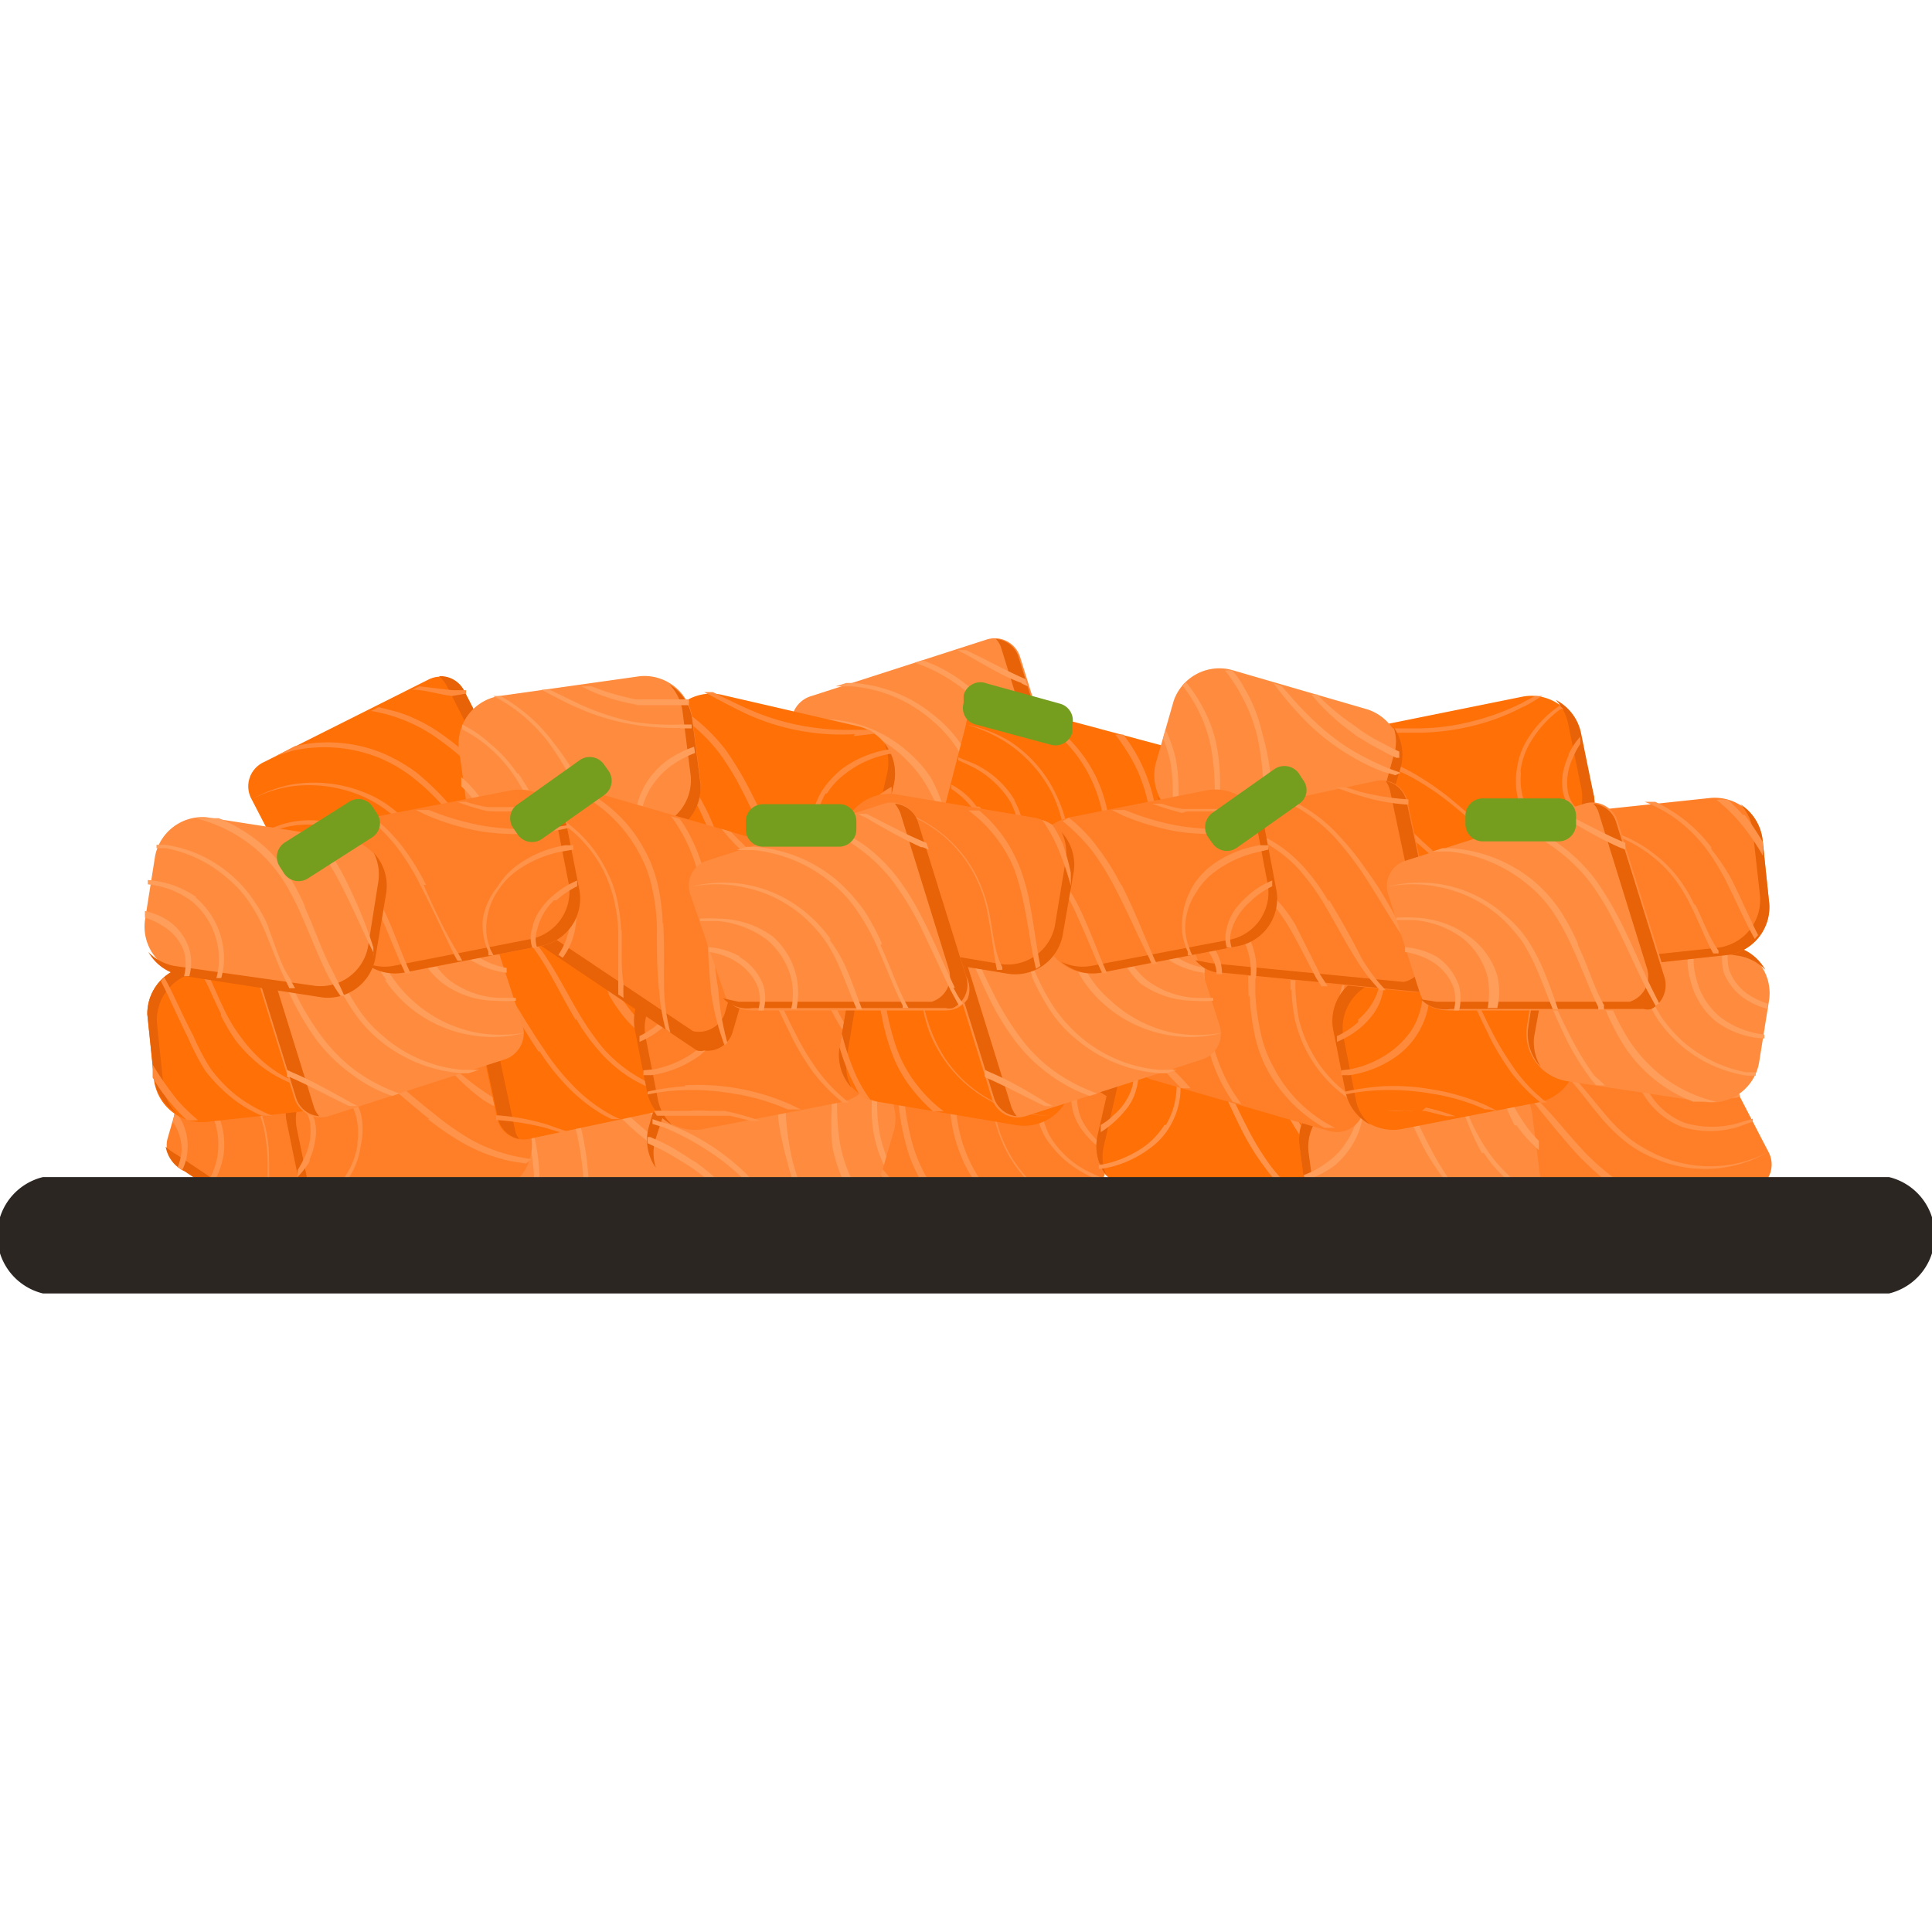 <svg xmlns="http://www.w3.org/2000/svg" width="40" height="40" viewBox="0 0 40 40"><path d="M22.12,16.82l-1-3.22a.55.55,0,0,0-.69-.36l-3.66,1.18a.57.57,0,0,0-.36.7L17,17.17c.1.29.37.36.7.36l3.9,0a.5.5,0,0,0,.43-.23A.53.53,0,0,0,22.12,16.82Z" fill="#ff8c3e"/><path d="M17.37,17.34h4a.57.57,0,0,0,.36-.7l-1-3.22a.45.45,0,0,0-.11-.19.53.53,0,0,1,.47.38l1,3.22a.55.55,0,0,1-.27.66.41.41,0,0,1-.16,0l-4,0a.73.73,0,0,1-.61-.2Z" fill="#e86207"/><path d="M18.05,16a1.89,1.89,0,0,0-1.11-.36,2.71,2.71,0,0,0-.4,0l0,.06a2.41,2.41,0,0,1,.38,0,1.86,1.86,0,0,1,1,.37,1.59,1.59,0,0,1,.51.8,1.8,1.8,0,0,1,0,.65h.11A1.61,1.61,0,0,0,18.05,16Zm-.67.43a1.77,1.77,0,0,0-.66-.21l0,.1a1.8,1.8,0,0,1,.56.21,1.06,1.06,0,0,1,.45.54,1,1,0,0,1,0,.47h.11a1.12,1.12,0,0,0,0-.51A1.14,1.14,0,0,0,17.38,16.42Zm4.44.64c-.21-.43-.41-.93-.68-1.46a6.67,6.67,0,0,0-.48-.79,3.69,3.69,0,0,0-.72-.7,3.08,3.08,0,0,0-.84-.45l-.16.05a3.43,3.43,0,0,1,.93.49,3.47,3.47,0,0,1,.69.69,4.82,4.82,0,0,1,.47.77c.27.52.47,1,.7,1.44q.09.18.18.33s.05,0,.07-.06S21.87,17.17,21.82,17.06Zm-2.57-1a2.55,2.55,0,0,0-.47-.52,2.64,2.64,0,0,0-1.37-.63,2.39,2.39,0,0,0-1.06.06v0a2.86,2.86,0,0,1,1,0,2.75,2.75,0,0,1,1.31.65,3,3,0,0,1,.44.5,4,4,0,0,1,.29.54c.13.3.23.59.34.85h.11c-.1-.27-.2-.57-.34-.9A3.37,3.37,0,0,0,19.25,16.06Zm1.9-1.92.13.06-.05-.15h0c-.39-.17-.79-.39-1.23-.6l-.07,0-.11,0,.14.07C20.35,13.74,20.75,14,21.15,14.14Zm-.85,2a4.64,4.64,0,0,0-.37-.69,2.61,2.61,0,0,0-.57-.63,2.92,2.92,0,0,0-1.71-.69h-.13l-.22.07h.34a2.88,2.88,0,0,1,1.65.7,2.58,2.58,0,0,1,.54.61,4,4,0,0,1,.36.67c.21.44.36.87.54,1.24l0,.05h.12a.47.47,0,0,1-.05-.1C20.66,17.06,20.51,16.63,20.3,16.18Z" fill="#ff9d5a"/><path d="M7.89,26.12l.94-3.25a.56.56,0,0,0-.38-.68L4.76,21.12a.56.56,0,0,0-.69.37l-.6,2.08c-.08.29.1.5.38.68l3.24,2.17a.51.51,0,0,0,.49,0A.54.54,0,0,0,7.89,26.12Z" fill="#ff7f29"/><path d="M3.65,23.9,7,26.14a.55.55,0,0,0,.68-.38l.94-3.24a.6.6,0,0,0,0-.23.58.58,0,0,1,.18.58l-.94,3.25a.55.55,0,0,1-.6.39.24.24,0,0,1-.14-.05l-3.3-2.21a.69.69,0,0,1-.39-.51A1,1,0,0,0,3.65,23.9Z" fill="#e86207"/><path d="M8.05,22.23,7.84,22,7.64,22l.33.36A4.6,4.6,0,0,0,8.8,23l0-.11h0A4.9,4.9,0,0,1,8.05,22.23Zm-4.47,1a1,1,0,0,1,.18.6,1.14,1.14,0,0,1-.08.33l.09.07a1,1,0,0,0,.11-.4A1.11,1.11,0,0,0,3.62,23Zm3.85.48a5.28,5.28,0,0,0-.17-.92,3.22,3.22,0,0,0-.4-.92l-.09-.13-.18-.05a2.2,2.2,0,0,1,.17.25,3.35,3.35,0,0,1,.39.89,7.25,7.25,0,0,1,.16.89c.05.58.06,1.11.11,1.6a5.2,5.2,0,0,0,.23,1.15.18.18,0,0,0,.07-.05,5.52,5.52,0,0,1-.2-1.11C7.48,24.79,7.48,24.25,7.43,23.67Zm-1,.22a4.17,4.17,0,0,0-.1-.77,2.76,2.76,0,0,0-.29-.8,2.94,2.94,0,0,0-1.16-1.16l-.13,0a.36.36,0,0,0-.14,0l0,0A3,3,0,0,1,6,22.38a2.77,2.77,0,0,1,.27.76,5.11,5.11,0,0,1,.1.76c0,.49,0,.94,0,1.35a4.26,4.26,0,0,0,.13.77l.11.07a3.53,3.53,0,0,1-.13-.85C6.44,24.84,6.46,24.39,6.44,23.89ZM3.83,22.32l0,.1a1.79,1.79,0,0,1,.5.53,1.57,1.57,0,0,1,.18.93,1.45,1.45,0,0,1-.24.64l.09.06a1.65,1.65,0,0,0,.27-.68,1.62,1.62,0,0,0-.2-1A2,2,0,0,0,3.83,22.32ZM5.57,24a2.91,2.91,0,0,0-.07-.64,2.85,2.85,0,0,0-.24-.65,2.74,2.74,0,0,0-1-1.09l-.16-.08,0,.07.14.08a2.53,2.53,0,0,1,1,1.08,2.45,2.45,0,0,1,.23.62,4.57,4.57,0,0,1,.07.61c0,.4,0,.77,0,1.11a1.23,1.23,0,0,0,0,.2l.1.07a2.46,2.46,0,0,1,0-.28C5.55,24.8,5.58,24.44,5.57,24Z" fill="#ff934a"/><path d="M11.41,22.14l2.82.82a1,1,0,0,1,.66,1.19l-.38,1.3a1,1,0,0,1-1.19.65l-2.82-.81a1,1,0,0,1-.66-1.2l.37-1.29A1,1,0,0,1,11.41,22.14Z" fill="#ff8c3e"/><path d="M14.77,23.93l-.38,1.3a1,1,0,0,1-1.2.65l-2.82-.81a1,1,0,0,1-.5-.36,1,1,0,0,0,.63.58l2.81.81a1,1,0,0,0,1.2-.65l.38-1.3a1,1,0,0,0-.16-.83A.91.91,0,0,1,14.77,23.93Z" fill="#e86207"/><path d="M12.05,23.44a3.51,3.51,0,0,0-.38-.93,2.92,2.92,0,0,0-.24-.37h0l-.15,0a3.37,3.37,0,0,1,.31.46,3.14,3.14,0,0,1,.36.9,7.08,7.08,0,0,1,.13.89c0,.5,0,1,0,1.39l.1,0c0-.44,0-.91,0-1.43A6,6,0,0,0,12.05,23.44Zm-.94.33a2.68,2.68,0,0,0-.26-.8,3.17,3.17,0,0,0-.39-.59l-.07.08a3.06,3.06,0,0,1,.35.56,2.48,2.48,0,0,1,.25.77,4.06,4.06,0,0,1,.07.76c0,.32,0,.62,0,.9l.11,0c0-.29,0-.6,0-.93A4.26,4.26,0,0,0,11.11,23.77Zm-.85.25a2.6,2.6,0,0,0-.21-.65l-.06.19a2.21,2.21,0,0,1,.15.48,3.31,3.31,0,0,1,0,.62c0,.16,0,.31,0,.46l.11.08c0-.17,0-.35,0-.54A3.52,3.52,0,0,0,10.26,24ZM14,23.44l.09.07.1.06.18.11c.13.07.25.14.37.19l.18.08.05,0v-.12h0l-.17-.09c-.12-.05-.23-.12-.36-.18l-.18-.12-.09-.05L14,23.34a5.08,5.08,0,0,1-.74-.61l-.06-.07-.12,0,.12.15A4.45,4.45,0,0,0,14,23.44Zm.65.81.24.07,0-.09-.23-.08a5.24,5.24,0,0,1-.88-.45,4.83,4.83,0,0,1-.91-.76c-.15-.16-.3-.33-.45-.52l-.17,0c.18.22.35.44.53.64a5,5,0,0,0,.93.78A5.45,5.45,0,0,0,14.6,24.25Zm.13.46a2.13,2.13,0,0,0-.66,0,1.86,1.86,0,0,0-.56.25,1.6,1.6,0,0,0-.45.48,1.24,1.24,0,0,0-.17.5L13,26a1.25,1.25,0,0,1,.16-.47,1.47,1.47,0,0,1,.42-.44,1.72,1.72,0,0,1,.52-.23,2.41,2.41,0,0,1,.59-.06Z" fill="#ff9d5a"/><path d="M18.69,20.64l-.85,3.28a.57.57,0,0,0,.4.67l3.72,1a.56.56,0,0,0,.68-.39l.54-2.09c.08-.3-.12-.5-.4-.67l-3.3-2.08a.53.53,0,0,0-.49,0A.6.6,0,0,0,18.69,20.64Z" fill="#ff7f29"/><path d="M23,22.75,19.57,20.6a.55.55,0,0,0-.67.39l-.85,3.28a.55.55,0,0,0,0,.22.56.56,0,0,1-.2-.57l.85-3.28a.56.56,0,0,1,.59-.41.47.47,0,0,1,.15.06l3.35,2.11a.72.72,0,0,1,.41.49Z" fill="#e86207"/><path d="M22.43,23.43a1.61,1.61,0,0,0,.54.46l0-.09a1.59,1.59,0,0,1-.46-.43,1.07,1.07,0,0,1-.21-.68,1,1,0,0,1,.17-.48l-.09-.05a1,1,0,0,0-.2.52A1.11,1.11,0,0,0,22.43,23.43Zm-.78.13a2.18,2.18,0,0,0,1.17.89l0-.06-.28-.13a1.91,1.91,0,0,1-.81-.75,1.51,1.51,0,0,1-.15-.94,1.4,1.4,0,0,1,.32-.72l-.09-.05a1.5,1.5,0,0,0-.35.75A1.53,1.53,0,0,0,21.65,23.56Zm-2-1a4.26,4.26,0,0,0,.07.78,3.15,3.15,0,0,0,.27.8,3,3,0,0,0,1.26,1.28l.42.11-.34-.15a3,3,0,0,1-1.49-2.07,4,4,0,0,1-.07-.76c0-.49,0-.94,0-1.35a3.91,3.91,0,0,0-.1-.72l-.1-.06a4.48,4.48,0,0,1,.1.78C19.67,21.56,19.64,22,19.65,22.51Zm.87-.12a3.52,3.52,0,0,0,.05.64,3.41,3.41,0,0,0,.22.66,2.66,2.66,0,0,0,1,1.12,2.62,2.62,0,0,0,.83.33v0a3,3,0,0,1-.8-.35,2.64,2.64,0,0,1-1-1.11,2.59,2.59,0,0,1-.21-.63,3.31,3.31,0,0,1-.05-.62c0-.4,0-.76,0-1.1a1.94,1.94,0,0,0,0-.24l-.1-.06a1.45,1.45,0,0,1,0,.3C20.56,21.62,20.52,22,20.52,22.39ZM18.59,21s0,0,0,.07c0,.48,0,1,0,1.61a5,5,0,0,0,.14.91,3.1,3.1,0,0,0,.38.93,1.85,1.85,0,0,0,.23.34l.17,0a2.63,2.63,0,0,1-.3-.44,3.14,3.14,0,0,1-.36-.9,5.66,5.66,0,0,1-.14-.89c0-.58,0-1.12-.07-1.6q0-.2,0-.36Zm-.73,2.81,0,.08a.13.13,0,0,1,0,.06.75.75,0,0,1,.16.15l.46.51.16.05a7,7,0,0,0-.54-.64A1.39,1.39,0,0,0,17.86,23.84Z" fill="#ff934a"/><path d="M10.21,24.69l-2.88.58a1,1,0,0,1-1.13-.76L5.93,23.2a1,1,0,0,1,.75-1.14l2.88-.59a1,1,0,0,1,1.14.76L11,23.55A1,1,0,0,1,10.21,24.69Z" fill="#ff7f29"/><path d="M6.41,24.65l-.27-1.31a1,1,0,0,1,.75-1.14l2.88-.59a1,1,0,0,1,.61.09,1,1,0,0,0-.82-.23l-2.88.59a1,1,0,0,0-.75,1.14l.27,1.31a1,1,0,0,0,.52.68A1,1,0,0,1,6.41,24.65Z" fill="#e86207"/><path d="M10,22.77a2.72,2.72,0,0,0,.78.34l.07,0,0-.12h0a2.61,2.61,0,0,1-.74-.33,5.72,5.72,0,0,1-.61-.46c-.23-.2-.44-.4-.64-.59l-.14,0c.22.2.44.42.7.65A4.21,4.21,0,0,0,10,22.77Zm.39-.8a1.34,1.34,0,0,0,.24.12l-.09-.18-.08,0a2.67,2.67,0,0,1-.49-.38h0a.71.71,0,0,0-.21,0l.14.12A2.79,2.79,0,0,0,10.42,22Zm-1.53,1.2a5.74,5.74,0,0,0,.77.52,3.51,3.51,0,0,0,.94.35l.32.05L11,24l-.33-.06a3.42,3.42,0,0,1-.91-.34A5.8,5.8,0,0,1,9,23.07c-.46-.36-.85-.72-1.23-1l-.21-.16-.12,0,.27.22C8,22.43,8.43,22.8,8.89,23.17ZM7.34,25,7,25.27l.15,0a2.49,2.49,0,0,1,.28-.15,5,5,0,0,1,.93-.36,5.17,5.17,0,0,1,1.17-.16c.28,0,.58,0,.89,0l.16-.09c-.37,0-.72-.05-1.06-.05a4.88,4.88,0,0,0-1.19.17A5,5,0,0,0,7.34,25Zm-.93-1a1.37,1.37,0,0,0,.11-.36,1,1,0,0,0,0-.42.81.81,0,0,0-.22-.39,1.05,1.05,0,0,0-.34-.2.19.19,0,0,0,0,.08,1,1,0,0,1,.29.19.68.68,0,0,1,.17.35,1.27,1.27,0,0,1-.11.7,2.49,2.49,0,0,1-.15.28l0,.14A1.93,1.93,0,0,0,6.41,24.05Zm1-.34a1.8,1.8,0,0,1-.17.54,2.28,2.28,0,0,1-.66.74L6.5,25l.08.06,0,0a2.29,2.29,0,0,0,.7-.77,1.65,1.65,0,0,0,.19-.58,1.49,1.49,0,0,0,0-.66,1.31,1.31,0,0,0-.38-.58,1.65,1.65,0,0,0-.64-.34l-.1.05.06,0a1.66,1.66,0,0,1,.61.34,1.27,1.27,0,0,1,.34.55A1.37,1.37,0,0,1,7.39,23.71Z" fill="#ff934a"/><path d="M16.94,25.35l-2.82-.81a1,1,0,0,1-.66-1.2l.37-1.29a1,1,0,0,1,1.2-.66l2.82.82a1,1,0,0,1,.66,1.19l-.38,1.3A1,1,0,0,1,16.94,25.35Z" fill="#ff8c3e"/><path d="M13.58,23.56,14,22.27a1,1,0,0,1,1.19-.66l2.82.82a.94.94,0,0,1,.51.36,1,1,0,0,0-.63-.58L15,21.39a1,1,0,0,0-1.2.66l-.37,1.29a1,1,0,0,0,.15.84A1,1,0,0,1,13.58,23.56Z" fill="#e86207"/><path d="M16.3,24.05a3.41,3.41,0,0,0,.37.94l.25.36h0l.15,0a3.37,3.37,0,0,1-.32-.45,3.57,3.57,0,0,1-.35-.9,5.92,5.92,0,0,1-.13-.9c0-.5,0-1-.05-1.39l-.11,0c0,.43,0,.91,0,1.43A6,6,0,0,0,16.3,24.05Zm.93-.33a3.09,3.09,0,0,0,.27.81,3,3,0,0,0,.38.58L18,25a2.69,2.69,0,0,1-.35-.55,3,3,0,0,1-.26-.78,5,5,0,0,1-.06-.76c0-.31,0-.61,0-.89l-.11,0c0,.29,0,.6,0,.93A5.38,5.38,0,0,0,17.23,23.72Zm.86-.25a2.6,2.6,0,0,0,.21.65l.05-.18a3,3,0,0,1-.14-.49,3.2,3.2,0,0,1-.05-.61c0-.17,0-.32,0-.47a.41.41,0,0,0-.11-.07c0,.17,0,.35,0,.54A2.77,2.77,0,0,0,18.09,23.47Zm-3.69.59L14.3,24l-.09-.06L14,23.81a3.13,3.13,0,0,0-.36-.19l-.18-.08-.05,0a.56.56,0,0,0,0,.13h0l.17.08a3.13,3.13,0,0,1,.36.19l.18.11.1.06.09.06a5.18,5.18,0,0,1,.74.62l.06.06.12,0-.12-.16A4.32,4.32,0,0,0,14.4,24.06Zm-.66-.81-.23-.08,0,.1.23.07a5.36,5.36,0,0,1,.88.46,4.69,4.69,0,0,1,.91.75c.15.16.3.34.45.52l.17.05c-.18-.23-.35-.45-.54-.65a4.61,4.61,0,0,0-1.84-1.22Zm-.12-.46a2.15,2.15,0,0,0,.66-.05,1.7,1.7,0,0,0,.55-.25,1.38,1.38,0,0,0,.45-.48,1.19,1.19,0,0,0,.17-.5l-.1,0a1.15,1.15,0,0,1-.17.48,1.44,1.44,0,0,1-.42.43,1.46,1.46,0,0,1-.51.23,2.11,2.11,0,0,1-.6.06Z" fill="#ff9d5a"/><path d="M30.67,23.1l1.53,3a.56.56,0,0,0,.75.24l3.43-1.74a.55.55,0,0,0,.24-.74l-1-1.93c-.14-.27-.41-.29-.74-.24l-3.85.63a.52.52,0,0,0-.39.3A.59.59,0,0,0,30.67,23.1Z" fill="#ff7f29"/><path d="M35.29,21.83l-4,.65a.55.55,0,0,0-.24.74l1.53,3a.58.58,0,0,0,.14.17.58.58,0,0,1-.53-.3l-1.53-3a.57.57,0,0,1,.17-.7.34.34,0,0,1,.15-.06l3.91-.64a.76.76,0,0,1,.64.11A1.06,1.06,0,0,0,35.29,21.83Z" fill="#e86207"/><path d="M35.33,22.71a1.66,1.66,0,0,0,.7,0L36,22.62a1.66,1.66,0,0,1-.63,0,1.05,1.05,0,0,1-.6-.37,1,1,0,0,1-.19-.47h-.11a1.12,1.12,0,0,0,.2.53A1.16,1.16,0,0,0,35.33,22.71Zm-.51.62a2,2,0,0,0,1.17,0l.3-.11,0-.06-.29.09a2,2,0,0,1-1.11,0,1.47,1.47,0,0,1-.73-.6,1.39,1.39,0,0,1-.23-.75h-.11a1.53,1.53,0,0,0,.23.8A1.63,1.63,0,0,0,34.82,23.33Zm-2.2.53a5.91,5.91,0,0,0,.57.54,3,3,0,0,0,.74.42,3,3,0,0,0,1.79.13l.38-.2-.35.11A3,3,0,0,1,34,24.71a2.69,2.69,0,0,1-.7-.41,4.66,4.66,0,0,1-.56-.52c-.33-.36-.61-.72-.9-1a3.83,3.83,0,0,0-.55-.47l-.12,0a3.49,3.49,0,0,1,.59.52C32,23.13,32.29,23.49,32.62,23.86Zm.58-.66a3.21,3.21,0,0,0,.46.44,2.43,2.43,0,0,0,.61.35,2.61,2.61,0,0,0,2.34-.14l0,0a2.6,2.6,0,0,1-.83.27,2.68,2.68,0,0,1-1.45-.2,3.15,3.15,0,0,1-.57-.33,3.71,3.71,0,0,1-.45-.43c-.26-.3-.49-.6-.71-.84l-.17-.17-.12,0,.21.22C32.72,22.59,32.93,22.89,33.2,23.2Zm-2.35.25.06.05c.34.34.68.75,1.1,1.17a5.34,5.34,0,0,0,.71.6,3.28,3.28,0,0,0,.9.44,2.48,2.48,0,0,0,.39.1l.16-.08a3.3,3.3,0,0,1-1.38-.57,5,5,0,0,1-.7-.58c-.41-.4-.76-.81-1.11-1.15l-.26-.25ZM32.17,26l0,.07,0,.05h.21l.69.09.15-.08c-.29-.05-.56-.1-.83-.12Z" fill="#ff934a"/><path d="M26.3,25.34l-2.86-.65a1,1,0,0,1-.72-1.16l.3-1.31a1,1,0,0,1,1.16-.73l2.86.66a1,1,0,0,1,.72,1.16l-.3,1.31A1,1,0,0,1,26.3,25.34Z" fill="#ff7007"/><path d="M22.85,23.74l.3-1.31a1,1,0,0,1,1.16-.72l2.86.65a1,1,0,0,1,.52.33,1,1,0,0,0-.65-.54l-2.86-.66a1,1,0,0,0-1.16.73l-.3,1.31a1,1,0,0,0,.2.83A.94.94,0,0,1,22.85,23.74Z" fill="#e86207"/><path d="M26.93,23.53a2.81,2.81,0,0,0,.57.63l.05,0,0-.12h0a3.11,3.11,0,0,1-.54-.61,5.48,5.48,0,0,1-.36-.67c-.13-.28-.24-.55-.34-.8l-.14,0c.12.27.23.57.37.88A4.64,4.64,0,0,0,26.93,23.53Zm.69-.57a1.46,1.46,0,0,0,.16.21,1.27,1.27,0,0,0,0-.2s0,0-.05-.08a3.64,3.64,0,0,1-.3-.54h0l-.17-.11.06.17A3.13,3.13,0,0,0,27.62,23Zm-1.9.46a5,5,0,0,0,.49.78,3.19,3.19,0,0,0,.71.71l.27.18.08-.09a2.68,2.68,0,0,1-.28-.18,3.47,3.47,0,0,1-.69-.69,5.67,5.67,0,0,1-.47-.77c-.27-.52-.47-1-.69-1.44-.05-.08-.09-.16-.13-.24l-.13,0A2.85,2.85,0,0,1,25,22C25.26,22.39,25.45,22.89,25.72,23.42Zm-2.18,1.06-.44.05.13.08.32,0a5,5,0,0,1,1,.06,5.28,5.28,0,0,1,1.13.33c.26.11.53.25.8.39h.19c-.33-.18-.64-.35-.94-.49a5,5,0,0,0-1.16-.34A5.19,5.19,0,0,0,23.54,24.48Zm-.43-1.29a2.35,2.35,0,0,0,.25-.28,1.1,1.1,0,0,0,.17-.38.74.74,0,0,0,0-.44,1.19,1.19,0,0,0-.22-.33l-.06.07a1,1,0,0,1,.19.29.74.74,0,0,1,0,.39,1.24,1.24,0,0,1-.4.59,1.1,1.1,0,0,1-.25.19l0,.15A2,2,0,0,0,23.11,23.19Zm1,.1a1.72,1.72,0,0,1-.38.42,2.27,2.27,0,0,1-.91.4l-.07,0,0,.09h.05a2.24,2.24,0,0,0,1-.42,1.45,1.45,0,0,0,.41-.44,1.58,1.58,0,0,0,.22-.62,1.32,1.32,0,0,0-.1-.7,1.86,1.86,0,0,0-.44-.57H23.8l.05,0a1.63,1.63,0,0,1,.41.57,1.16,1.16,0,0,1,.09.63A1.56,1.56,0,0,1,24.14,23.29Z" fill="#ff934a"/><path d="M31.06,25.48l-2.91.38A1,1,0,0,1,27.07,25l-.17-1.33a1,1,0,0,1,.83-1.08l2.91-.38a1,1,0,0,1,1.08.84l.17,1.33A1,1,0,0,1,31.06,25.48Z" fill="#ff8c3e"/><path d="M27.27,25.18l-.18-1.34a1,1,0,0,1,.84-1.08l2.91-.37a1,1,0,0,1,.61.12,1,1,0,0,0-.81-.28l-2.91.38a1,1,0,0,0-.83,1.08L27.07,25a1,1,0,0,0,.47.71A1,1,0,0,1,27.27,25.18Z" fill="#e86207"/><path d="M30,24.54a3.19,3.19,0,0,0,.71.71c.12.09.24.16.37.24h0a.8.8,0,0,0,.15,0,3.11,3.11,0,0,1-.47-.29,3.47,3.47,0,0,1-.69-.69,5.67,5.67,0,0,1-.47-.77c-.23-.44-.41-.87-.6-1.25h-.11c.18.39.36.83.6,1.3A5,5,0,0,0,30,24.54Zm.72-.67a2.81,2.81,0,0,0,.57.63,2.9,2.9,0,0,0,.58.38,1,1,0,0,0,0-.1,2.65,2.65,0,0,1-.55-.37,3.11,3.11,0,0,1-.54-.61,4,4,0,0,1-.36-.67c-.13-.29-.24-.56-.35-.82H30c.11.27.22.56.36.86A4.64,4.64,0,0,0,30.68,23.87Zm.68-.57a2.76,2.76,0,0,0,.46.51l0-.19a2.37,2.37,0,0,1-.32-.39,3.2,3.2,0,0,1-.3-.54c-.06-.15-.11-.29-.17-.43l-.13,0,.19.51A3.82,3.82,0,0,0,31.36,23.3Zm-3.15,2-.11,0-.11,0-.22,0-.41,0h-.25a.61.61,0,0,0,.05.12h.19l.41,0,.21,0,.11,0,.11,0a4.49,4.49,0,0,1,.92.27l.08,0h.13l-.18-.09A3.91,3.91,0,0,0,28.21,25.31Zm-.92-.49-.25,0,0,.09h.23a5,5,0,0,1,1,.06,5.28,5.28,0,0,1,1.13.33l.62.29.17,0c-.25-.13-.5-.27-.74-.37a4.75,4.75,0,0,0-1.16-.35A5.23,5.23,0,0,0,27.29,24.82Zm-.3-.37a2.19,2.19,0,0,0,.59-.3A1.78,1.78,0,0,0,28,23.7a1.58,1.58,0,0,0,.22-.62,1.38,1.38,0,0,0,0-.53h-.11a1.23,1.23,0,0,1,0,.5,1.36,1.36,0,0,1-.22.57,1.4,1.4,0,0,1-.38.42,1.91,1.91,0,0,1-.52.29Z" fill="#ff9d5a"/><path d="M9.59,19.85l.7,3.3a.56.56,0,0,0,.66.43l3.76-.8a.56.56,0,0,0,.43-.66L14.69,20c-.07-.3-.33-.39-.66-.43l-3.88-.37a.52.52,0,0,0-.46.18A.57.57,0,0,0,9.59,19.85Z" fill="#ff7007"/><path d="M14.37,19.81l-4-.4a.57.57,0,0,0-.42.66l.71,3.31a.4.4,0,0,0,.09.2.56.56,0,0,1-.44-.43l-.7-3.3a.54.54,0,0,1,.34-.63.26.26,0,0,1,.15,0l3.95.38a.77.77,0,0,1,.59.27A1,1,0,0,0,14.37,19.81Z" fill="#e86207"/><path d="M11.29,23.35l.29.09.2,0-.46-.16a4.57,4.57,0,0,0-1.05-.19l0,.1v0A5.47,5.47,0,0,1,11.29,23.35Zm3.48-3a1,1,0,0,1-.44-.44,1,1,0,0,1-.09-.33l-.11,0a1,1,0,0,0,.09.4,1.1,1.1,0,0,0,.58.54Zm-3.61,1.4a4.81,4.81,0,0,0,.57.73,3.5,3.5,0,0,0,.79.62l.14.07.18,0a2.1,2.1,0,0,1-.26-.13,3.29,3.29,0,0,1-.76-.61,4.59,4.59,0,0,1-.56-.71c-.33-.48-.59-.95-.86-1.35a5.52,5.52,0,0,0-.75-.91l0,.08a4.82,4.82,0,0,1,.69.89C10.58,20.83,10.83,21.3,11.16,21.79Zm.76-.67a3.9,3.9,0,0,0,.45.64,2.93,2.93,0,0,0,.64.57,3,3,0,0,0,1.56.47l.14,0,.13-.05h-.05a3,3,0,0,1-1.72-.5,2.91,2.91,0,0,1-.61-.54,6,6,0,0,1-.44-.63c-.25-.42-.45-.82-.68-1.17a3.41,3.41,0,0,0-.48-.61l-.12,0a4.43,4.43,0,0,1,.52.69C11.47,20.29,11.67,20.7,11.92,21.12Zm3,.16,0-.1a1.75,1.75,0,0,1-.7-.23,1.62,1.62,0,0,1-.6-.74,1.32,1.32,0,0,1-.08-.67h-.11a1.53,1.53,0,0,0,.08.72,1.61,1.61,0,0,0,.65.8A2,2,0,0,0,15,21.28Zm-2.34-.69a3.54,3.54,0,0,0,.36.53,2.56,2.56,0,0,0,.52.46,2.68,2.68,0,0,0,1.44.47h.18l0-.07H15a2.64,2.64,0,0,1-1.38-.49,2.6,2.6,0,0,1-.49-.44,3,3,0,0,1-.36-.51c-.2-.34-.35-.68-.53-1a1.74,1.74,0,0,0-.11-.18H12a1.88,1.88,0,0,1,.14.24C12.27,19.9,12.42,20.24,12.62,20.59Z" fill="#ff8a3b"/><path d="M17.42,22.82l-2.88.56a1,1,0,0,1-1.13-.76l-.25-1.32a1,1,0,0,1,.76-1.13l2.88-.56a1,1,0,0,1,1.13.76l.26,1.32A1,1,0,0,1,17.42,22.82Z" fill="#ff7f29"/><path d="M13.62,22.76l-.26-1.32a1,1,0,0,1,.77-1.13L17,19.75a.9.9,0,0,1,.61.09.93.93,0,0,0-.82-.23l-2.88.55a1,1,0,0,0-.77,1.14l.26,1.32a1,1,0,0,0,.52.67A.92.92,0,0,1,13.62,22.76Z" fill="#e86207"/><path d="M14.19,22.49a5,5,0,0,0-.78.11v0a.14.14,0,0,0,0,.06,4.06,4.06,0,0,1,.76-.09,5,5,0,0,1,1,.07,4.52,4.52,0,0,1,1.14.33l.08,0,.19,0-.23-.11a4.72,4.72,0,0,0-2.17-.39Zm3.39-1a3.06,3.06,0,0,0,.56.64h0a.56.56,0,0,0,0-.12,3.08,3.08,0,0,1-.51-.58,5.58,5.58,0,0,1-.37-.67c-.19-.43-.34-.84-.51-1.19l-.11,0c.17.36.32.77.51,1.22A4.64,4.64,0,0,0,17.58,21.53ZM15,23l-.11,0-.22,0a2.88,2.88,0,0,0-.41,0h-.38a3.31,3.31,0,0,0-.34,0h0l.06.1.3,0h.37l.4,0,.22,0H15l.11,0,.45.11.19,0a5.2,5.2,0,0,0-.61-.18Zm-1.33-1.84a1.81,1.81,0,0,1-.43.29v.12a1.79,1.79,0,0,0,.51-.32,1.35,1.35,0,0,0,.25-.28,1.21,1.21,0,0,0,.18-.38.76.76,0,0,0,0-.42l-.1,0a.67.67,0,0,1,0,.37A1.26,1.26,0,0,1,13.67,21.11Zm-.35,1,0,.1.17,0a2.26,2.26,0,0,0,1-.41,2,2,0,0,0,.41-.45,1.58,1.58,0,0,0,.22-.62,1.29,1.29,0,0,0-.11-.69L15,20l-.1,0a.54.54,0,0,0,.05.11,1.19,1.19,0,0,1,.08.64,1.4,1.4,0,0,1-.21.57,1.49,1.49,0,0,1-.38.41,2.11,2.11,0,0,1-.91.41Zm3.05-.73a5.56,5.56,0,0,0,.48.79,3.83,3.83,0,0,0,.6.61l.13,0a3.46,3.46,0,0,1-.63-.64,5.3,5.3,0,0,1-.47-.77c-.27-.52-.47-1-.7-1.45l-.06-.11-.1,0,.07.14C15.9,20.4,16.1,20.89,16.37,21.42Z" fill="#ff934a"/><path d="M7.18,22.91l-2.92.32a1,1,0,0,1-1.07-.86L3.05,21A1,1,0,0,1,3.9,20l2.92-.32a1,1,0,0,1,1.07.86L8,21.85A1,1,0,0,1,7.18,22.91Z" fill="#ff7007"/><path d="M3.39,22.53l-.14-1.34a1,1,0,0,1,.85-1.06L7,19.81a.94.94,0,0,1,.6.14,1,1,0,0,0-.8-.3L3.9,20A1,1,0,0,0,3.05,21l.14,1.33a1,1,0,0,0,.47.72A.9.9,0,0,1,3.39,22.53Z" fill="#e86207"/><path d="M7.91,20.7v-.08a1,1,0,0,1-.44-.12.61.61,0,0,1-.28-.34.47.47,0,0,1,0-.37.22.22,0,0,1,0-.08l-.09,0a.18.18,0,0,0,0,.07A.48.48,0,0,0,7,20a.54.54,0,0,0,0,.25.7.7,0,0,0,.34.4A1,1,0,0,0,7.91,20.7ZM4.25,22.17a3.41,3.41,0,0,0,.6.6,2.66,2.66,0,0,0,.57.33l.22,0a3.12,3.12,0,0,1-.72-.4,2.89,2.89,0,0,1-.57-.59A4.86,4.86,0,0,1,4,21.44c-.23-.43-.4-.85-.6-1.21h0l-.07.08c.18.35.35.75.57,1.19A4.73,4.73,0,0,0,4.25,22.17Zm3.39-.88.33,0v-.06l-.32,0a1.77,1.77,0,0,1-.82-.2,1.06,1.06,0,0,1-.49-.52,1,1,0,0,1,0-.6.62.62,0,0,1,.07-.19H6.25a.88.88,0,0,0,0,.15,1,1,0,0,0,0,.67,1.13,1.13,0,0,0,.54.58A1.74,1.74,0,0,0,7.64,21.29ZM3.57,22.88a2.91,2.91,0,0,0,.3.31.85.85,0,0,0,.23,0,3.58,3.58,0,0,1-.44-.43,6.65,6.65,0,0,1-.5-.72l0,.27A3.7,3.7,0,0,0,3.57,22.88Zm1-1.86a4,4,0,0,0,.33.55,3.24,3.24,0,0,0,.49.49,2.74,2.74,0,0,0,1.4.56,2.5,2.5,0,0,0,1-.11l0,0a2.8,2.8,0,0,1-1.07.08A2.72,2.72,0,0,1,5.47,22,3,3,0,0,1,5,21.49,3.25,3.25,0,0,1,4.69,21c-.18-.36-.31-.7-.47-1v0H4.1l0,.06C4.28,20.3,4.4,20.65,4.58,21Zm2.65.86a4.49,4.49,0,0,0,.8-.1v0a4.27,4.27,0,0,1-.79.06,1.82,1.82,0,0,1-1.05-.33,1.52,1.52,0,0,1-.55-.77,1.46,1.46,0,0,1,0-.8s0-.08,0-.12H5.54l0,.08a1.44,1.44,0,0,0,0,.87,1.57,1.57,0,0,0,.59.83A1.93,1.93,0,0,0,7.23,21.88Z" fill="#ff8a3b"/><path d="M5.1,19.53l1,3.22a.57.57,0,0,0,.7.36l3.66-1.18a.57.57,0,0,0,.36-.7l-.67-2.05c-.09-.29-.36-.36-.69-.36l-3.9,0a.52.52,0,0,0-.44.23A.53.53,0,0,0,5.1,19.53Z" fill="#ff8c3e"/><path d="M9.85,19h-4a.57.57,0,0,0-.35.7l1,3.22a.52.52,0,0,0,.11.19.55.55,0,0,1-.48-.38l-1-3.22a.54.54,0,0,1,.27-.66.4.4,0,0,1,.15,0l4,0a.74.74,0,0,1,.61.2Z" fill="#e86207"/><path d="M9.17,20.36a1.86,1.86,0,0,0,1.1.36,2.81,2.81,0,0,0,.41,0l0-.06h-.38a1.86,1.86,0,0,1-1-.37,1.59,1.59,0,0,1-.51-.8,1.44,1.44,0,0,1,0-.65H8.6a1.68,1.68,0,0,0,0,.67A1.6,1.6,0,0,0,9.17,20.36Zm.67-.43a1.78,1.78,0,0,0,.65.21l0-.1a1.63,1.63,0,0,1-.56-.21,1.08,1.08,0,0,1-.46-.54,1,1,0,0,1,0-.47H9.3a1,1,0,0,0,0,.51A1.1,1.1,0,0,0,9.84,19.93ZM5.4,19.29c.21.43.41.93.68,1.46a5.56,5.56,0,0,0,.48.79,3.43,3.43,0,0,0,.72.7,2.94,2.94,0,0,0,.84.45l.15-.05a3.58,3.58,0,0,1-.93-.49,3.41,3.41,0,0,1-.68-.69,5.76,5.76,0,0,1-.48-.77c-.26-.52-.47-1-.69-1.44q-.09-.18-.18-.33L5.23,19Zm2.57,1a2.81,2.81,0,0,0,.46.52,2.67,2.67,0,0,0,1.38.63,2.55,2.55,0,0,0,1.06-.06v0a2.86,2.86,0,0,1-1,0,2.71,2.71,0,0,1-1.31-.65,2.59,2.59,0,0,1-.44-.5,3.14,3.14,0,0,1-.29-.54c-.13-.3-.23-.59-.34-.85H7.32c.11.27.21.57.35.9A3.37,3.37,0,0,0,8,20.29Zm-1.9,1.92-.13-.06,0,.15H6c.39.17.79.39,1.23.6l.07,0,.1,0-.13-.07C6.87,22.61,6.47,22.38,6.07,22.21Zm.84-2a4.73,4.73,0,0,0,.38.69,2.78,2.78,0,0,0,.56.63,3,3,0,0,0,1.72.69H9.7l.22-.07H9.57a2.88,2.88,0,0,1-1.64-.7,2.58,2.58,0,0,1-.54-.61A4.91,4.91,0,0,1,7,20.12c-.2-.44-.35-.87-.54-1.24l0-.05H6.34a.47.47,0,0,1,0,.1C6.56,19.29,6.71,19.72,6.91,20.17Z" fill="#ff9d5a"/><path d="M24.4,18.42l-.94,3.24a.57.57,0,0,0,.38.69l3.69,1.07a.57.57,0,0,0,.69-.38l.6-2.07c.08-.29-.1-.5-.38-.69L25.2,18.12a.51.51,0,0,0-.49-.05A.55.55,0,0,0,24.4,18.42Z" fill="#ff7f29"/><path d="M28.64,20.64,25.28,18.4a.54.54,0,0,0-.68.37L23.66,22a.55.55,0,0,0,0,.22.56.56,0,0,1-.18-.58l.94-3.24A.56.56,0,0,1,25,18l.15.06,3.29,2.2a.77.77,0,0,1,.4.51Z" fill="#e86207"/><path d="M24.24,22.31l.21.22.2,0c-.11-.12-.21-.24-.33-.35a4.21,4.21,0,0,0-.83-.67l0,.1v0A4.9,4.9,0,0,1,24.24,22.31Zm4.47-1a1,1,0,0,1-.18-.59,1.21,1.21,0,0,1,.08-.34l-.09-.07a1,1,0,0,0-.11.4,1.09,1.09,0,0,0,.26.75Zm-3.84-.47a5.12,5.12,0,0,0,.16.91,3.38,3.38,0,0,0,.4.92l.09.14.18.05-.17-.25a3.66,3.66,0,0,1-.39-.89,5.71,5.71,0,0,1-.15-.89c-.06-.58-.07-1.12-.12-1.6a5.08,5.08,0,0,0-.23-1.15l-.07,0a5.76,5.76,0,0,1,.2,1.12C24.81,19.75,24.81,20.28,24.87,20.87Zm1-.23a5.56,5.56,0,0,0,.1.78,2.76,2.76,0,0,0,.29.8,3.07,3.07,0,0,0,1.16,1.16l.13,0,.14,0-.05,0a2.85,2.85,0,0,1-1.27-1.25,2.56,2.56,0,0,1-.28-.77,5,5,0,0,1-.1-.75c0-.49,0-.95,0-1.36a4.41,4.41,0,0,0-.13-.77l-.1-.06a4.79,4.79,0,0,1,.13.84C25.85,19.69,25.83,20.15,25.85,20.64Zm2.61,1.57,0-.09a1.74,1.74,0,0,1-.51-.54,1.48,1.48,0,0,1-.17-.93A1.53,1.53,0,0,1,28,20L28,20a1.34,1.34,0,0,0-.27.68,1.52,1.52,0,0,0,.19,1A1.76,1.76,0,0,0,28.46,22.21Zm-1.74-1.7a3.57,3.57,0,0,0,.07.63,2.74,2.74,0,0,0,1.29,1.75l.16.08,0-.07-.14-.08a2.65,2.65,0,0,1-1-1.08,2.6,2.6,0,0,1-.23-.62,4.53,4.53,0,0,1-.07-.62c0-.4,0-.77,0-1.1a1.49,1.49,0,0,0,0-.21l-.1-.06a2.28,2.28,0,0,1,0,.27C26.74,19.73,26.71,20.1,26.72,20.51Z" fill="#ff934a"/><path d="M31.87,22.82,29,23.38a1,1,0,0,1-1.13-.76L27.6,21.3a1,1,0,0,1,.77-1.13l2.88-.56a1,1,0,0,1,1.13.76l.26,1.32A1,1,0,0,1,31.87,22.82Z" fill="#ff7007"/><path d="M28.07,22.76l-.26-1.32a1,1,0,0,1,.76-1.13l2.89-.56a.92.92,0,0,1,.61.09.94.94,0,0,0-.82-.23l-2.88.55a1,1,0,0,0-.77,1.14l.26,1.32a1,1,0,0,0,.52.67A.87.87,0,0,1,28.07,22.76Z" fill="#e86207"/><path d="M28.63,22.49a5.42,5.42,0,0,0-.78.11v0s0,0,0,.06a4.29,4.29,0,0,1,.77-.09,5,5,0,0,1,1,.07,4.34,4.34,0,0,1,1.13.33l.08,0L31,23l-.22-.11a4.58,4.58,0,0,0-1.16-.34A4.52,4.52,0,0,0,28.63,22.49Zm3.39-1a2.85,2.85,0,0,0,.57.64h0a.53.53,0,0,0,0-.12,3.08,3.08,0,0,1-.51-.58,5.48,5.48,0,0,1-.36-.67c-.19-.43-.34-.84-.52-1.19l-.1,0c.17.36.31.77.51,1.22A4.55,4.55,0,0,0,32,21.53ZM29.44,23l-.11,0-.22,0a2.82,2.82,0,0,0-.41,0h-.38c-.12,0-.23,0-.34,0h0L28,23l.3,0h.37l.4,0a1.52,1.52,0,0,1,.21,0h.11l.11,0,.45.11.18,0a4.69,4.69,0,0,0-.61-.18Zm-1.32-1.84a1.67,1.67,0,0,1-.44.29v.12a1.83,1.83,0,0,0,.52-.32,1.72,1.72,0,0,0,.25-.28,1.19,1.19,0,0,0,.17-.38.76.76,0,0,0,0-.42l-.1,0a.59.59,0,0,1,0,.37A1.34,1.34,0,0,1,28.12,21.11Zm-.35,1,0,.1.17,0a2.22,2.22,0,0,0,1-.41,1.61,1.61,0,0,0,.41-.45,1.59,1.59,0,0,0,.23-.62,1.29,1.29,0,0,0-.11-.69A.41.41,0,0,0,29.4,20l-.1,0a.54.54,0,0,1,.05.11,1.19,1.19,0,0,1,.09.64,1.56,1.56,0,0,1-.21.57,1.87,1.87,0,0,1-.38.41,2.11,2.11,0,0,1-.91.41Zm3.05-.73a5.56,5.56,0,0,0,.48.79,3.45,3.45,0,0,0,.6.61l.13,0a3.17,3.17,0,0,1-.63-.64,6.47,6.47,0,0,1-.48-.77c-.27-.52-.47-1-.69-1.45l-.06-.11-.1,0a.91.91,0,0,0,.07.14C30.35,20.4,30.55,20.89,30.82,21.42Z" fill="#ff8a3b"/><path d="M21.07,23.3l-2.9-.49a1,1,0,0,1-.79-1.11l.23-1.33a1,1,0,0,1,1.11-.79l2.89.49a1,1,0,0,1,.79,1.11l-.22,1.33A1,1,0,0,1,21.07,23.3Z" fill="#ff7007"/><path d="M17.53,21.9l.22-1.32a1,1,0,0,1,1.11-.79l2.9.49a.9.9,0,0,1,.54.29,1,1,0,0,0-.69-.5l-2.89-.49a1,1,0,0,0-1.11.79l-.23,1.33a1,1,0,0,0,.25.82A1,1,0,0,1,17.53,21.9Z" fill="#e86207"/><path d="M22.37,21.38l0-.09a1,1,0,0,1-.4-.23.62.62,0,0,1-.17-.41.43.43,0,0,1,.12-.34l.07-.07-.08,0a.18.18,0,0,0-.07,0,.57.57,0,0,0-.12.18.6.6,0,0,0,0,.24.73.73,0,0,0,.22.48A1.07,1.07,0,0,0,22.37,21.38Zm-3.91.41a2.71,2.71,0,0,0,.41.74,3.37,3.37,0,0,0,.45.48l.22,0a2.9,2.9,0,0,1-.58-.58,2.76,2.76,0,0,1-.39-.71,5.44,5.44,0,0,1-.2-.74c-.1-.48-.16-.93-.25-1.33h0l-.1.05c.09.39.13.83.23,1.31A4.73,4.73,0,0,0,18.46,21.79Zm3.5.07a1.65,1.65,0,0,0,.32.06v-.06L22,21.79a1.73,1.73,0,0,1-.74-.42,1,1,0,0,1-.2-1.22l.12-.16h-.11a.63.63,0,0,0-.1.12,1.05,1.05,0,0,0-.16.65,1.15,1.15,0,0,0,.37.71A1.73,1.73,0,0,0,22,21.86Zm-4.36.42c.06.13.13.26.2.39l.22.1a3.18,3.18,0,0,1-.31-.53,5.52,5.52,0,0,1-.28-.84l-.05.28A4.84,4.84,0,0,0,17.6,22.28Zm1.49-1.51a3,3,0,0,0,.16.62,2.85,2.85,0,0,0,.34.61,2.7,2.7,0,0,0,1.19.92,2.61,2.61,0,0,0,1,.18l0,0a2.68,2.68,0,0,1-2.18-1.14,3,3,0,0,1-.31-.59,3.28,3.28,0,0,1-.17-.59c-.07-.39-.1-.76-.17-1.09v0l-.11,0a.64.64,0,0,0,0,.07C19,20,19,20.37,19.09,20.77Zm2.31,1.55a4.07,4.07,0,0,0,.79.12v0a4.68,4.68,0,0,1-.78-.16,2,2,0,0,1-.93-.6,1.55,1.55,0,0,1-.31-.9,1.38,1.38,0,0,1,.2-.77l.07-.11h-.11l-.05.06a1.48,1.48,0,0,0-.23.84,1.65,1.65,0,0,0,.34,1A1.89,1.89,0,0,0,21.4,22.32Z" fill="#ff8a3b"/><path d="M19.54,19.53l1,3.22a.55.55,0,0,0,.69.36l3.67-1.18a.56.56,0,0,0,.35-.7l-.66-2.05c-.09-.29-.36-.36-.69-.36l-3.91,0a.5.5,0,0,0-.43.23A.56.56,0,0,0,19.54,19.53Z" fill="#ff8c3e"/><path d="M24.3,19h-4a.57.57,0,0,0-.36.7l1,3.22a.72.72,0,0,0,.11.19.55.55,0,0,1-.47-.38l-1-3.22a.56.56,0,0,1,.28-.66.37.37,0,0,1,.15,0l4,0a.74.74,0,0,1,.61.2Z" fill="#e86207"/><path d="M23.61,20.36a1.91,1.91,0,0,0,1.11.36,2.67,2.67,0,0,0,.4,0v-.06h-.38a1.86,1.86,0,0,1-1-.37,1.53,1.53,0,0,1-.51-.8,1.44,1.44,0,0,1,0-.65h-.11a1.38,1.38,0,0,0,0,.67A1.64,1.64,0,0,0,23.61,20.36Zm.68-.43a1.72,1.72,0,0,0,.65.21l0-.1a1.63,1.63,0,0,1-.56-.21,1,1,0,0,1-.46-.54,1.09,1.09,0,0,1,0-.47h-.11a1,1,0,0,0,0,.51A1.06,1.06,0,0,0,24.29,19.93Zm-4.45-.64c.22.43.42.93.68,1.46a5.66,5.66,0,0,0,.49.79,3.37,3.37,0,0,0,.71.7,3.23,3.23,0,0,0,.84.45l.16-.05a3.58,3.58,0,0,1-.93-.49,3.17,3.17,0,0,1-.68-.69,5.76,5.76,0,0,1-.48-.77c-.27-.52-.47-1-.69-1.44l-.18-.33a.24.24,0,0,0-.08.06A3,3,0,0,1,19.84,19.29Zm2.58,1a2.49,2.49,0,0,0,.46.52,2.67,2.67,0,0,0,1.37.63,2.59,2.59,0,0,0,1.07-.06v0a2.86,2.86,0,0,1-1.05,0A2.71,2.71,0,0,1,23,20.72a2.29,2.29,0,0,1-.44-.5,3.14,3.14,0,0,1-.29-.54c-.13-.3-.24-.59-.35-.85h-.11c.11.27.21.57.35.9A2.34,2.34,0,0,0,22.42,20.29Zm-1.9,1.92-.13-.06,0,.15h0c.39.17.8.39,1.24.6l.07,0,.1,0-.14-.07C21.31,22.61,20.92,22.38,20.52,22.21Zm.84-2a4.64,4.64,0,0,0,.37.69,2.61,2.61,0,0,0,.57.63,3,3,0,0,0,1.71.69h.14l.22-.07H24a2.88,2.88,0,0,1-1.65-.7,3.11,3.11,0,0,1-.54-.61,4.83,4.83,0,0,1-.36-.67c-.2-.44-.36-.87-.54-1.24l0-.05h-.11a.47.47,0,0,0,.05.1C21,19.29,21.16,19.72,21.36,20.17Z" fill="#ff9d5a"/><path d="M35.32,22.82l-2.9-.44a1,1,0,0,1-.81-1.11l.21-1.33a1,1,0,0,1,1.1-.8l2.9.44a1,1,0,0,1,.81,1.11L36.42,22A1,1,0,0,1,35.32,22.82Z" fill="#ff8c3e"/><path d="M31.76,21.48,32,20.15a1,1,0,0,1,1.1-.81l2.9.45a1,1,0,0,1,.55.29,1,1,0,0,0-.7-.5l-2.9-.44a1,1,0,0,0-1.1.8l-.21,1.33a1,1,0,0,0,.26.82A1,1,0,0,1,31.76,21.48Z" fill="#e86207"/><path d="M32.44,21.54a5.66,5.66,0,0,0,.49.79,1.49,1.49,0,0,0,.12.14l.18,0L33,22.26a6.36,6.36,0,0,1-.47-.77c-.27-.52-.47-1-.7-1.45a.25.25,0,0,0,0-.07l0,.17C32,20.56,32.18,21,32.44,21.54Zm3.77-.81a1.52,1.52,0,0,0,.39.16v-.11a1.75,1.75,0,0,1-.34-.15,1.05,1.05,0,0,1-.46-.55,1,1,0,0,1,0-.5l-.11,0a1.07,1.07,0,0,0,0,.56A1.17,1.17,0,0,0,36.21,20.73Zm-.68.42a1.81,1.81,0,0,0,1,.35v-.08a1.84,1.84,0,0,1-.91-.36,1.47,1.47,0,0,1-.5-.8,1.41,1.41,0,0,1,0-.79H35a1.45,1.45,0,0,0,0,.83A1.56,1.56,0,0,0,35.53,21.15ZM33.28,21a4.64,4.64,0,0,0,.37.69,3,3,0,0,0,.57.63,2.9,2.9,0,0,0,.84.49l.26,0a.74.74,0,0,0,.21,0,2.92,2.92,0,0,1-1.24-.63,3.11,3.11,0,0,1-.54-.61,4.38,4.38,0,0,1-.36-.67c-.21-.45-.36-.87-.54-1.24a4.36,4.36,0,0,0-.31-.53l-.08,0a5.44,5.44,0,0,1,.29.54C32.93,20.09,33.07,20.51,33.28,21Zm.75-.45a3.91,3.91,0,0,0,.3.57,2.84,2.84,0,0,0,.47.52,2.72,2.72,0,0,0,1.37.63h.18l0-.07-.2,0a2.78,2.78,0,0,1-1.31-.64,3,3,0,0,1-.44-.5,4.74,4.74,0,0,1-.29-.54c-.16-.37-.27-.72-.41-1,0-.07-.07-.14-.1-.2l-.12,0a2.06,2.06,0,0,1,.12.26C33.77,19.8,33.87,20.15,34,20.52Z" fill="#ff9d5a"/><path d="M24,19.49l.84-3.28a.55.55,0,0,0-.39-.67l-3.73-1A.55.55,0,0,0,20,15l-.54,2.09c-.08.3.11.5.39.68l3.31,2.07a.53.53,0,0,0,.49,0A.6.6,0,0,0,24,19.49Z" fill="#ff7007"/><path d="M19.67,17.38l3.42,2.15a.55.55,0,0,0,.67-.39l.85-3.28a.55.55,0,0,0,0-.22.54.54,0,0,1,.19.57L24,19.49a.57.57,0,0,1-.59.41l-.15,0-3.36-2.11a.74.74,0,0,1-.4-.5A1,1,0,0,0,19.67,17.38Z" fill="#e86207"/><path d="M20.22,16.7a1.49,1.49,0,0,0-.53-.46l0,.09a1.73,1.73,0,0,1,.46.43,1.14,1.14,0,0,1,.21.69,1,1,0,0,1-.18.47l.1.06a1,1,0,0,0,0-1.28Zm.79-.13a1.93,1.93,0,0,0-.87-.77l-.3-.12,0,.06.28.13a2,2,0,0,1,.81.75,1.59,1.59,0,0,1,.15.94,1.45,1.45,0,0,1-.32.72l.08,0a1.51,1.51,0,0,0,.36-.75A1.6,1.6,0,0,0,21,16.57Zm2,1.05a4.16,4.16,0,0,0-.07-.77,3.09,3.09,0,0,0-.27-.81,3,3,0,0,0-1.26-1.28L21,14.65a2.53,2.53,0,0,1,.33.16,2.94,2.94,0,0,1,1.24,1.28,3,3,0,0,1,.26.78,5,5,0,0,1,.07.76c0,.49,0,.94,0,1.35a3.91,3.91,0,0,0,.1.72l.1.06A3.6,3.6,0,0,1,23,19C23,18.57,23,18.12,23,17.62Zm-.87.12a3.52,3.52,0,0,0-.05-.64,2.88,2.88,0,0,0-.23-.66,2.64,2.64,0,0,0-1-1.12A2.88,2.88,0,0,0,20,15v0a3,3,0,0,1,.8.35,2.78,2.78,0,0,1,1,1.11,3.11,3.11,0,0,1,.21.63,3.31,3.31,0,0,1,.05.62c0,.4,0,.77,0,1.1,0,.08,0,.16,0,.24l.11.06a2.66,2.66,0,0,1,0-.3C22.1,18.51,22.14,18.15,22.14,17.74Zm1.92,1.37V19c0-.48,0-1-.06-1.6a5,5,0,0,0-.13-.92,3.51,3.51,0,0,0-.38-.93,4,4,0,0,0-.23-.34l-.17,0a4.27,4.27,0,0,1,.3.44,3.14,3.14,0,0,1,.36.9,5.62,5.62,0,0,1,.13.89c.05.58,0,1.12.07,1.61,0,.12,0,.24,0,.35Zm.73-2.82,0-.08a.07.07,0,0,0,0-.05L24.67,16c-.16-.16-.31-.34-.46-.52l-.16,0c.18.22.35.44.53.64Z" fill="#ff8a3b"/><path d="M28.67,15l2.87-.58a1,1,0,0,1,1.14.75L33,16.48a1,1,0,0,1-.76,1.14l-2.87.58a1,1,0,0,1-1.14-.75l-.27-1.32A1,1,0,0,1,28.67,15Z" fill="#ff7007"/><path d="M32.47,15l.27,1.32A1,1,0,0,1,32,17.48l-2.87.58a.94.94,0,0,1-.62-.08,1,1,0,0,0,.83.22l2.87-.58A1,1,0,0,0,33,16.48l-.27-1.32a1,1,0,0,0-.52-.67A1,1,0,0,1,32.47,15Z" fill="#e86207"/><path d="M28.84,16.9a3.16,3.16,0,0,0-.77-.34H28l0,.12h0a2.55,2.55,0,0,1,.75.33,5.72,5.72,0,0,1,.61.46c.23.2.44.4.64.59l.14,0c-.22-.2-.45-.43-.7-.65A4.53,4.53,0,0,0,28.84,16.9Zm-.39.8-.23-.12a.66.66,0,0,0,.09.19.2.2,0,0,1,.08,0,3.7,3.7,0,0,1,.49.37h0a.64.64,0,0,0,.2,0L29,18.1A3,3,0,0,0,28.45,17.7ZM30,16.51a5.74,5.74,0,0,0-.77-.52,3.2,3.2,0,0,0-.94-.35L28,15.59l0,.11.33.05a3.82,3.82,0,0,1,.91.35,5.75,5.75,0,0,1,.75.5c.45.36.84.73,1.23,1l.21.16.12,0-.27-.21C30.84,17.25,30.45,16.88,30,16.51Zm1.55-1.88c.14-.07.26-.15.38-.22l-.15,0-.28.15a5,5,0,0,1-.93.35,4.64,4.64,0,0,1-1.17.17c-.28,0-.58,0-.89,0a.83.83,0,0,0-.16.09c.36,0,.72,0,1.05,0a4.89,4.89,0,0,0,1.2-.17A4.38,4.38,0,0,0,31.54,14.63Zm.93,1a1.9,1.9,0,0,0-.12.36,1.13,1.13,0,0,0,0,.41.79.79,0,0,0,.22.4,1.05,1.05,0,0,0,.34.2.24.24,0,0,0,0-.08,1,1,0,0,1-.29-.2.61.61,0,0,1-.17-.34,1.17,1.17,0,0,1,.11-.7,1.51,1.51,0,0,1,.15-.28l0-.15A1.43,1.43,0,0,0,32.47,15.63Zm-1,.34a1.55,1.55,0,0,1,.17-.54,2.32,2.32,0,0,1,.66-.75l.06,0-.08-.07,0,0a2.31,2.31,0,0,0-.71.77,1.58,1.58,0,0,0-.18.58,1.45,1.45,0,0,0,.05.65,1.26,1.26,0,0,0,.38.59,1.65,1.65,0,0,0,.64.34l.1-.05-.06,0a1.66,1.66,0,0,1-.61-.34,1.24,1.24,0,0,1-.34-.55A1.37,1.37,0,0,1,31.49,16Z" fill="#ff8a3b"/><path d="M25.5,13.87l2.82.82a1,1,0,0,1,.65,1.2l-.37,1.29a1,1,0,0,1-1.2.66L24.58,17a1,1,0,0,1-.65-1.2l.37-1.29A1,1,0,0,1,25.5,13.87Z" fill="#ff8c3e"/><path d="M28.85,15.66,28.48,17a1,1,0,0,1-1.2.66l-2.82-.82a.92.92,0,0,1-.5-.36,1,1,0,0,0,.62.58l2.82.82a1,1,0,0,0,1.2-.66L29,15.89a1,1,0,0,0-.15-.84A.91.91,0,0,1,28.85,15.66Z" fill="#e86207"/><path d="M26.13,15.17a3.17,3.17,0,0,0-.37-.93,1.78,1.78,0,0,0-.25-.36h0l-.15,0a3.37,3.37,0,0,1,.31.46,3.6,3.6,0,0,1,.36.9,5.86,5.86,0,0,1,.12.9c0,.49,0,1,.05,1.39l.11,0c0-.44,0-.91,0-1.43A5.09,5.09,0,0,0,26.13,15.17Zm-.93.33a2.7,2.7,0,0,0-.27-.8,3,3,0,0,0-.38-.58l-.07.07a3.06,3.06,0,0,1,.35.56,2.88,2.88,0,0,1,.25.77,5.11,5.11,0,0,1,.07.76c0,.32,0,.62,0,.9l.11,0c0-.29,0-.6,0-.93A4.26,4.26,0,0,0,25.2,15.5Zm-.85.25a2.93,2.93,0,0,0-.22-.65l-.05.19a3,3,0,0,1,.15.48,3.31,3.31,0,0,1,.05.62c0,.16,0,.31,0,.46l.12.08c0-.17,0-.35,0-.54A3.59,3.59,0,0,0,24.35,15.75ZM28,15.17l.09.07.1.06.18.11.37.2.17.08.06,0v-.13h0l-.17-.08-.36-.19-.18-.11-.09-.06-.09-.07a5,5,0,0,1-.75-.61l-.05-.06-.13,0,.13.15A4.45,4.45,0,0,0,28,15.17Zm.65.81.24.07L29,16l-.22-.08a5.73,5.73,0,0,1-.89-.45,5.12,5.12,0,0,1-.9-.76c-.16-.16-.3-.33-.46-.51l-.16-.05a6.93,6.93,0,0,0,.53.64,4.7,4.7,0,0,0,.93.78A4.79,4.79,0,0,0,28.69,16Zm.12.46a1.82,1.82,0,0,0-.65,0,1.55,1.55,0,0,0-1,.72,1.24,1.24,0,0,0-.17.5l.1,0a1.26,1.26,0,0,1,.17-.47,1.44,1.44,0,0,1,.42-.43,1.58,1.58,0,0,1,.51-.24,2.09,2.09,0,0,1,.6-.05Z" fill="#ff9d5a"/><path d="M29.85,19.9l-.71-3.31a.55.55,0,0,0-.66-.42l-3.76.8a.55.55,0,0,0-.42.66l.45,2.11c.06.29.32.39.65.42l3.89.38a.5.5,0,0,0,.45-.19A.55.55,0,0,0,29.85,19.9Z" fill="#ff7f29"/><path d="M25.06,19.94l4,.39a.54.54,0,0,0,.42-.65l-.7-3.31a.61.61,0,0,0-.09-.2.55.55,0,0,1,.43.42l.71,3.31a.58.58,0,0,1-.34.63.44.44,0,0,1-.16,0l-4-.39a.71.71,0,0,1-.58-.26Z" fill="#e86207"/><path d="M28.15,16.39l-.29-.09-.2,0a4,4,0,0,0,.45.16,4.21,4.21,0,0,0,1.05.2l0-.11h0A5.28,5.28,0,0,1,28.15,16.39Zm-3.48,3a1,1,0,0,1,.43.45.78.78,0,0,1,.09.33l.11,0a.9.9,0,0,0-.09-.41,1.1,1.1,0,0,0-.58-.54ZM28.28,18a5.38,5.38,0,0,0-.58-.72,3.06,3.06,0,0,0-.79-.62l-.14-.08-.18,0,.27.14a3.47,3.47,0,0,1,.76.6,7.25,7.25,0,0,1,.56.71c.32.48.58.95.86,1.36a5.39,5.39,0,0,0,.74.9.25.25,0,0,0,0-.07,5.63,5.63,0,0,1-.7-.89C28.86,18.92,28.61,18.44,28.28,18Zm-.77.67a4.16,4.16,0,0,0-.45-.64,2.84,2.84,0,0,0-.63-.56,3,3,0,0,0-1.57-.48l-.14,0-.13.05h.06a2.93,2.93,0,0,1,1.71.51,2.65,2.65,0,0,1,.61.54,5,5,0,0,1,.44.62c.25.42.46.83.68,1.17a3.5,3.5,0,0,0,.48.62h.12a3.44,3.44,0,0,1-.51-.68C28,19.46,27.77,19.05,27.51,18.62Zm-3-.15,0,.1a1.53,1.53,0,0,1,.69.23,1.47,1.47,0,0,1,.6.74,1.45,1.45,0,0,1,.09.67H26a1.45,1.45,0,0,0-.09-.73,1.5,1.5,0,0,0-.65-.79A1.65,1.65,0,0,0,24.48,18.47Zm2.34.68a3.08,3.08,0,0,0-.37-.52,3,3,0,0,0-.52-.47,2.77,2.77,0,0,0-1.44-.47h-.18l0,.07h.16a2.78,2.78,0,0,1,1.37.49,2.67,2.67,0,0,1,.5.44,3.87,3.87,0,0,1,.35.51c.2.35.36.68.53,1l.11.17h.13l-.15-.23C27.17,19.84,27,19.51,26.82,19.15Z" fill="#ff934a"/><path d="M22.16,16.92,25,16.36a1,1,0,0,1,1.14.77l.25,1.32a1,1,0,0,1-.76,1.13l-2.88.56a1,1,0,0,1-1.14-.77l-.25-1.32A1,1,0,0,1,22.16,16.92Z" fill="#ff7f29"/><path d="M26,17l.25,1.32a1,1,0,0,1-.76,1.13L22.58,20a1,1,0,0,1-.61-.09,1,1,0,0,0,.82.23l2.88-.56a1,1,0,0,0,.76-1.13l-.25-1.32a1,1,0,0,0-.52-.68A1,1,0,0,1,26,17Z" fill="#e86207"/><path d="M25.4,17.26a5,5,0,0,0,.78-.12h0a.14.14,0,0,1,0-.06,5.38,5.38,0,0,1-.76.08,5,5,0,0,1-1-.06,5.28,5.28,0,0,1-1.13-.33l-.08,0-.19,0,.22.11a5.17,5.17,0,0,0,1.16.34A5.23,5.23,0,0,0,25.4,17.26ZM22,18.21a2.81,2.81,0,0,0-.57-.63h0l0,.13a2.8,2.8,0,0,1,.51.58,4.38,4.38,0,0,1,.36.67c.2.43.35.83.52,1.19l.1,0c-.16-.36-.31-.78-.51-1.22A4.64,4.64,0,0,0,22,18.21Zm2.58-1.41.11,0,.22,0,.41,0h.38l.34,0h0L26,16.75h-.67l-.41,0-.21,0-.11,0-.11,0a2.57,2.57,0,0,1-.44-.11l-.19,0a5.3,5.3,0,0,0,.61.19Zm1.33,1.84a1.81,1.81,0,0,1,.43-.29v-.12a1.66,1.66,0,0,0-.51.32,1.76,1.76,0,0,0-.26.28,1.1,1.1,0,0,0-.17.38.72.72,0,0,0,0,.41l.1,0a.59.59,0,0,1,0-.37A1.23,1.23,0,0,1,25.92,18.64Zm.35-1.05,0-.09-.18,0a2.3,2.3,0,0,0-1,.42A1.55,1.55,0,0,0,24.48,19a1.24,1.24,0,0,0,.11.7.59.59,0,0,1,0,.08l.1,0a.37.37,0,0,1-.05-.11,1.16,1.16,0,0,1-.09-.63,1.36,1.36,0,0,1,.22-.57,1.4,1.4,0,0,1,.38-.42,2.34,2.34,0,0,1,.9-.41Zm-3.05.73a5,5,0,0,0-.49-.78,3.09,3.09,0,0,0-.59-.61L22,17a3.81,3.81,0,0,1,.63.64,5.67,5.67,0,0,1,.47.77c.27.52.47,1,.7,1.44a.54.54,0,0,0,.05.11l.11,0a.83.83,0,0,1-.07-.13C23.68,19.35,23.49,18.85,23.22,18.32Z" fill="#ff934a"/><path d="M32.5,16.83l2.92-.31a1,1,0,0,1,1.07.85l.14,1.34a1,1,0,0,1-.85,1.06l-2.92.32a1,1,0,0,1-1.06-.85l-.15-1.34A1,1,0,0,1,32.5,16.83Z" fill="#ff7f29"/><path d="M36.29,17.21l.15,1.34a1,1,0,0,1-.86,1.07l-2.92.31a1,1,0,0,1-.6-.13.94.94,0,0,0,.8.29l2.92-.32a1,1,0,0,0,.85-1.06l-.14-1.34a1,1,0,0,0-.46-.72A.94.94,0,0,1,36.29,17.21Z" fill="#e86207"/><path d="M31.77,19v.09a1,1,0,0,1,.44.12.63.63,0,0,1,.29.34.44.44,0,0,1,0,.36.41.41,0,0,1,0,.09l.1,0a.18.18,0,0,1,0-.07.65.65,0,0,0,.07-.21.66.66,0,0,0,0-.24.7.7,0,0,0-.34-.4A1,1,0,0,0,31.77,19Zm3.66-1.46a3.1,3.1,0,0,0-.6-.6,3.48,3.48,0,0,0-.56-.34l-.22,0a2.9,2.9,0,0,1,.71.4,3.12,3.12,0,0,1,.57.58,5,5,0,0,1,.4.65c.22.44.4.86.6,1.21h0l.07-.08c-.18-.35-.35-.76-.57-1.19A4.73,4.73,0,0,0,35.43,17.58ZM32,18.46a1.86,1.86,0,0,0-.33,0v.05H32a1.73,1.73,0,0,1,.83.2,1,1,0,0,1,.48.52,1,1,0,0,1,0,.6.75.75,0,0,1-.08.18h.12l.06-.14a1.07,1.07,0,0,0,0-.68,1.1,1.1,0,0,0-.54-.57A1.61,1.61,0,0,0,32,18.46Zm4.08-1.59c-.09-.11-.2-.21-.3-.31a1,1,0,0,0-.24,0A3.66,3.66,0,0,1,36,17a4.67,4.67,0,0,1,.5.72l0-.28A5.56,5.56,0,0,0,36.12,16.87Zm-1,1.86a3.2,3.2,0,0,0-.33-.55,2.53,2.53,0,0,0-.49-.49,2.63,2.63,0,0,0-1.4-.57,2.92,2.92,0,0,0-1.05.11l0,0a3,3,0,0,1,1.07-.07,2.72,2.72,0,0,1,1.34.58,2.55,2.55,0,0,1,.46.47,3.25,3.25,0,0,1,.32.53c.18.36.31.71.47,1v0h.11l0-.06C35.4,19.44,35.28,19.1,35.1,18.73Zm-2.65-.86a3.56,3.56,0,0,0-.79.1v0a4.25,4.25,0,0,1,.79-.05,1.92,1.92,0,0,1,1.06.32,1.5,1.5,0,0,1,.54.77,1.41,1.41,0,0,1,0,.81A.36.36,0,0,1,34,20h.11l0-.08a1.48,1.48,0,0,0,0-.86,1.61,1.61,0,0,0-.6-.83A1.86,1.86,0,0,0,32.45,17.87Z" fill="#ff934a"/><path d="M34.49,20.21l-1-3.21a.55.55,0,0,0-.69-.36L29.1,17.82a.55.55,0,0,0-.36.69l.66,2.06c.1.29.37.36.7.35H34a.52.52,0,0,0,.43-.23A.56.56,0,0,0,34.49,20.21Z" fill="#ff8c3e"/><path d="M29.74,20.74l4,0a.55.55,0,0,0,.36-.69l-1-3.22a.45.45,0,0,0-.11-.19.55.55,0,0,1,.47.38l1,3.21a.56.56,0,0,1-.27.66.29.29,0,0,1-.16,0h-4a.7.7,0,0,1-.61-.2Z" fill="#e86207"/><path d="M30.42,19.39A2,2,0,0,0,29.31,19a2.75,2.75,0,0,0-.4,0l0,.05h.38a2,2,0,0,1,1,.38,1.55,1.55,0,0,1,.51.8,1.75,1.75,0,0,1,0,.64H31a1.53,1.53,0,0,0,0-.67A1.56,1.56,0,0,0,30.42,19.39Zm-.67.42a1.59,1.59,0,0,0-.66-.2l0,.1a1.56,1.56,0,0,1,.56.2,1.08,1.08,0,0,1,.45.55.92.92,0,0,1,0,.46h.11a1.08,1.08,0,0,0,0-.5A1.2,1.2,0,0,0,29.75,19.81Zm4.44.64c-.21-.43-.41-.93-.68-1.45a6.67,6.67,0,0,0-.48-.79,3.44,3.44,0,0,0-1.56-1.16l-.16.05a3.19,3.19,0,0,1,.93.5,3.43,3.43,0,0,1,.69.68,5.3,5.3,0,0,1,.47.77c.27.52.47,1,.7,1.45l.18.33.07-.06Zm-2.57-1a2.5,2.5,0,0,0-.47-.51,2.65,2.65,0,0,0-1.37-.64,2.72,2.72,0,0,0-1.06.06v0a2.66,2.66,0,0,1,1.05,0,2.74,2.74,0,0,1,1.31.64,3.43,3.43,0,0,1,.44.5,4.14,4.14,0,0,1,.29.55c.13.3.23.58.34.85h.11c-.1-.28-.2-.58-.34-.9A3.91,3.91,0,0,0,31.62,19.45Zm1.9-1.91.13.05,0-.14,0,0c-.39-.16-.79-.38-1.23-.6l-.07,0-.11,0,.14.07C32.72,17.13,33.12,17.36,33.52,17.54Zm-.85,2a4.64,4.64,0,0,0-.37-.69,3,3,0,0,0-.57-.63A3,3,0,0,0,30,17.56a.57.57,0,0,1-.13,0l-.22.07H30a3,3,0,0,1,1.65.7,2.58,2.58,0,0,1,.54.61,4.38,4.38,0,0,1,.36.67c.21.45.36.88.54,1.24l0,.05h.12a.41.41,0,0,1,0-.09C33,20.45,32.88,20,32.67,19.57Z" fill="#ff9d5a"/><path d="M11.14,17.31l-1.53-3a.55.55,0,0,0-.74-.24L5.44,15.79a.55.55,0,0,0-.24.74l1,1.93c.13.27.41.29.74.24l3.85-.63a.52.52,0,0,0,.39-.3A.53.53,0,0,0,11.14,17.31Z" fill="#ff7007"/><path d="M6.53,18.57l4-.65a.55.55,0,0,0,.24-.74l-1.53-3A.79.79,0,0,0,9.09,14a.55.55,0,0,1,.52.3l1.54,3A.57.57,0,0,1,11,18a.39.39,0,0,1-.15.06l-3.91.64a.79.79,0,0,1-.64-.1Z" fill="#e86207"/><path d="M6.49,17.69a1.66,1.66,0,0,0-.7,0l0,.08a1.66,1.66,0,0,1,.63,0,1,1,0,0,1,.6.38,1,1,0,0,1,.19.46h.1a1,1,0,0,0-.19-.53A1.16,1.16,0,0,0,6.49,17.69ZM7,17.07a2,2,0,0,0-1.17,0l-.3.11,0,.06a1.61,1.61,0,0,1,.29-.09,2,2,0,0,1,1.11,0,1.57,1.57,0,0,1,.73.6,1.4,1.4,0,0,1,.23.76l.11,0a1.46,1.46,0,0,0-.24-.8A1.61,1.61,0,0,0,7,17.07Zm2.2-.53A5.91,5.91,0,0,0,8.63,16a3.55,3.55,0,0,0-.74-.42,3,3,0,0,0-1.79-.13l-.38.2.35-.11a3.05,3.05,0,0,1,1.78.15,3,3,0,0,1,.7.41,4.66,4.66,0,0,1,.56.52c.33.36.61.72.9,1a3.83,3.83,0,0,0,.55.47l.11,0a4.49,4.49,0,0,1-.59-.52C9.81,17.27,9.53,16.91,9.2,16.54Zm-.58.66a4,4,0,0,0-.47-.44,2.2,2.2,0,0,0-.6-.35,2.78,2.78,0,0,0-1.5-.17,2.67,2.67,0,0,0-.84.31l0,0a2.6,2.6,0,0,1,.83-.27,2.78,2.78,0,0,1,1.45.2,2.69,2.69,0,0,1,.57.34,3,3,0,0,1,.45.42c.26.3.48.6.71.84l.17.17.12,0-.21-.22C9.1,17.81,8.89,17.51,8.62,17.2ZM11,17l-.06-.05c-.34-.34-.68-.75-1.1-1.17a5.29,5.29,0,0,0-.71-.59,3.3,3.3,0,0,0-.9-.45l-.39-.1-.16.08a3,3,0,0,1,.52.13,3.32,3.32,0,0,1,.86.44,5,5,0,0,1,.69.58c.42.41.77.81,1.12,1.15l.26.25ZM9.65,14.36l0-.07s0,0,0,0H9.37l-.69-.08-.15.07c.28,0,.56.1.83.13Z" fill="#ff8a3b"/><path d="M14.92,14.38l2.86.66a1,1,0,0,1,.73,1.16l-.3,1.31a1,1,0,0,1-1.16.72l-2.86-.66a1,1,0,0,1-.73-1.15l.3-1.32A1,1,0,0,1,14.92,14.38Z" fill="#ff7007"/><path d="M18.37,16l-.3,1.31a1,1,0,0,1-1.16.73l-2.86-.66a1,1,0,0,1-.52-.33.93.93,0,0,0,.66.54l2.86.66a1,1,0,0,0,1.16-.72l.3-1.31a1,1,0,0,0-.2-.83A1,1,0,0,1,18.37,16Z" fill="#e86207"/><path d="M14.29,16.19a3,3,0,0,0-.57-.63l-.05,0,0,.12h0a2.79,2.79,0,0,1,.54.61,4.38,4.38,0,0,1,.36.67c.13.28.24.55.35.81l.13,0c-.11-.28-.23-.57-.37-.89A5.2,5.2,0,0,0,14.29,16.19Zm-.68.57a1.63,1.63,0,0,0-.17-.2,1.41,1.41,0,0,0,0,.2l.06.07a4.14,4.14,0,0,1,.29.55h0a.81.81,0,0,0,.18.12,1.22,1.22,0,0,1-.07-.17A3.91,3.91,0,0,0,13.61,16.76Zm1.89-.45a6.67,6.67,0,0,0-.48-.79,3.73,3.73,0,0,0-.72-.71L14,14.63l-.08.09a2,2,0,0,1,.28.19,3.43,3.43,0,0,1,.69.68,5.3,5.3,0,0,1,.47.77c.27.52.47,1,.7,1.45l.12.23.13,0a3,3,0,0,1-.16-.31C16,17.33,15.77,16.83,15.5,16.31Zm2.18-1.07.44-.05L18,15.11l-.31,0a5.1,5.1,0,0,1-1-.07,4.9,4.9,0,0,1-1.13-.33c-.26-.11-.52-.24-.8-.38h-.18c.32.17.63.34.94.48a4.72,4.72,0,0,0,2.17.39Zm.44,1.29a1.35,1.35,0,0,0-.25.28,1.21,1.21,0,0,0-.18.38.78.78,0,0,0,0,.45A1.14,1.14,0,0,0,18,18L18,17.9a.78.78,0,0,1-.18-.3.62.62,0,0,1,0-.38,1.26,1.26,0,0,1,.39-.6l.25-.19,0-.14A1.67,1.67,0,0,0,18.12,16.53Zm-1-.1a1.49,1.49,0,0,1,.38-.41,2.11,2.11,0,0,1,.91-.41h.07a.93.93,0,0,0-.05-.1h0a2.27,2.27,0,0,0-1,.41,2,2,0,0,0-.41.45,1.58,1.58,0,0,0-.22.62,1.29,1.29,0,0,0,.11.69,1.51,1.51,0,0,0,.44.57h.11l-.05,0a1.59,1.59,0,0,1-.41-.56,1.19,1.19,0,0,1-.09-.64A1.41,1.41,0,0,1,17.09,16.43Z" fill="#ff8a3b"/><path d="M10.34,14.41,13.25,14a1,1,0,0,1,1.08.84l.17,1.33a1,1,0,0,1-.83,1.08l-2.91.38a1,1,0,0,1-1.08-.84L9.5,15.5A1,1,0,0,1,10.34,14.41Z" fill="#ff8c3e"/><path d="M14.13,14.72l.17,1.34a1,1,0,0,1-.83,1.08l-2.91.37a.92.92,0,0,1-.61-.13,1,1,0,0,0,.81.29l2.91-.38a1,1,0,0,0,.83-1.08l-.17-1.33a1,1,0,0,0-.47-.71A1,1,0,0,1,14.13,14.72Z" fill="#e86207"/><path d="M11.44,15.35a3.37,3.37,0,0,0-.71-.7,2.92,2.92,0,0,0-.37-.24h0l-.15,0a3.11,3.11,0,0,1,.47.29,3.47,3.47,0,0,1,.69.69,5.67,5.67,0,0,1,.47.77c.23.44.41.87.6,1.25h.11c-.18-.39-.37-.83-.6-1.3A5.66,5.66,0,0,0,11.44,15.35Zm-.72.68a2.81,2.81,0,0,0-.57-.63A2.53,2.53,0,0,0,9.57,15a1,1,0,0,0,0,.1,2.94,2.94,0,0,1,.55.37,3.11,3.11,0,0,1,.54.61,4.83,4.83,0,0,1,.36.67c.13.28.24.56.35.82h.12c-.11-.27-.22-.56-.36-.86A4.64,4.64,0,0,0,10.72,16ZM10,16.6a2.39,2.39,0,0,0-.45-.51l0,.19a2,2,0,0,1,.33.39,3.2,3.2,0,0,1,.3.54c.06.15.11.29.17.43l.13,0-.19-.51A3.13,3.13,0,0,0,10,16.6Zm3.16-2,.11,0,.11,0,.22,0,.41,0h.25a.61.61,0,0,0,0-.12H14l-.4,0-.21,0-.11,0-.11,0a5,5,0,0,1-.92-.27l-.08,0h-.13l.18.09A3.91,3.91,0,0,0,13.19,14.59Zm.92.48.24,0V15l-.24,0a5,5,0,0,1-1-.06A5.28,5.28,0,0,1,12,14.58l-.62-.3-.17,0c.25.13.5.27.74.37a4.62,4.62,0,0,0,1.16.35A5.14,5.14,0,0,0,14.11,15.07Zm.29.38a2.29,2.29,0,0,0-.58.3,1.78,1.78,0,0,0-.41.45,1.58,1.58,0,0,0-.22.62,1.21,1.21,0,0,0,0,.53l.11,0a1.2,1.2,0,0,1,0-.5,1.51,1.51,0,0,1,.21-.56,1.72,1.72,0,0,1,.38-.42,2.13,2.13,0,0,1,.53-.29Z" fill="#ff9d5a"/><path d="M15.18,21.33l.95-3.25a.56.56,0,0,0-.38-.68l-3.7-1.07a.54.54,0,0,0-.68.37l-.6,2.08c-.09.29.1.5.38.68l3.24,2.17a.5.5,0,0,0,.49.05A.53.53,0,0,0,15.18,21.33Z" fill="#ff7f29"/><path d="M11,19.11l3.35,2.24A.57.57,0,0,0,15,21l.94-3.24a.6.6,0,0,0,0-.23.57.57,0,0,1,.18.58l-.95,3.25a.54.54,0,0,1-.59.39.3.3,0,0,1-.15,0l-3.29-2.21a.73.73,0,0,1-.4-.51A1.56,1.56,0,0,0,11,19.11Z" fill="#e86207"/><path d="M15.35,17.44c-.08-.07-.15-.15-.22-.22l-.19-.06a3.73,3.73,0,0,0,.32.36,5,5,0,0,0,.83.67l0-.11h0A5,5,0,0,1,15.35,17.44Zm-4.47,1a1,1,0,0,1,.17.6.73.73,0,0,1-.08.33l.09.07a1,1,0,0,0,.12-.4,1.16,1.16,0,0,0-.26-.75Zm3.84.48a5.07,5.07,0,0,0-.16-.92,3.52,3.52,0,0,0-.4-.92l-.09-.13-.18-.05a2.2,2.2,0,0,1,.17.25,3.32,3.32,0,0,1,.38.89,4.77,4.77,0,0,1,.16.89c.06.58.07,1.11.12,1.6A5.2,5.2,0,0,0,15,21.64l.06-.05a5.56,5.56,0,0,1-.19-1.11C14.78,20,14.78,19.46,14.72,18.88Zm-1,.22a4.14,4.14,0,0,0-.09-.77,2.79,2.79,0,0,0-.3-.8,2.91,2.91,0,0,0-1.15-1.16l-.14,0a.32.32,0,0,0-.14,0l.06,0a3,3,0,0,1,1.27,1.25,2.56,2.56,0,0,1,.28.77,4,4,0,0,1,.09.76c0,.49,0,.94.05,1.35a4.26,4.26,0,0,0,.13.77l.1.07a4.11,4.11,0,0,1-.13-.85C13.74,20.05,13.76,19.6,13.73,19.1Zm-2.6-1.57,0,.1a1.67,1.67,0,0,1,.5.53,1.5,1.5,0,0,1-.06,1.57l.09.06a1.42,1.42,0,0,0,.27-.68,1.55,1.55,0,0,0-.2-1A1.82,1.82,0,0,0,11.13,17.53Zm1.74,1.71a3.73,3.73,0,0,0-.08-.64,2.45,2.45,0,0,0-.24-.65,2.71,2.71,0,0,0-1-1.09l-.16-.08,0,.07.14.08a2.64,2.64,0,0,1,1.2,1.7,3.3,3.3,0,0,1,.08.61c0,.4,0,.77,0,1.11,0,.07,0,.13,0,.2l.11.07a2.46,2.46,0,0,1,0-.28C12.85,20,12.88,19.65,12.87,19.24Z" fill="#ff934a"/><path d="M7.72,16.92l2.88-.56a1,1,0,0,1,1.13.77L12,18.45a1,1,0,0,1-.77,1.13l-2.88.56a1,1,0,0,1-1.13-.77L7,18.05A1,1,0,0,1,7.72,16.92Z" fill="#ff7f29"/><path d="M11.52,17l.26,1.32A1,1,0,0,1,11,19.44L8.13,20a1,1,0,0,1-.61-.09,1,1,0,0,0,.82.23l2.88-.56A1,1,0,0,0,12,18.45l-.26-1.32a1,1,0,0,0-.52-.68A1,1,0,0,1,11.52,17Z" fill="#e86207"/><path d="M11,17.26a5,5,0,0,0,.78-.12h0a.14.14,0,0,0,0-.06,5.22,5.22,0,0,1-.76.08,5,5,0,0,1-1-.06,5.53,5.53,0,0,1-1.14-.33l-.08,0-.19,0,.23.11a5,5,0,0,0,1.16.34A5.13,5.13,0,0,0,11,17.26Zm-3.39.95A3,3,0,0,0,7,17.58H7a.5.5,0,0,0,0,.13,2.53,2.53,0,0,1,.51.58,4.47,4.47,0,0,1,.37.67c.19.43.34.83.51,1.19l.11,0c-.17-.36-.31-.78-.51-1.22A4.73,4.73,0,0,0,7.56,18.21Zm2.59-1.41.11,0,.21,0,.41,0h.38l.35,0h0l-.06-.09h-.67l-.4,0-.22,0-.1,0-.11,0a2.46,2.46,0,0,1-.45-.11l-.19,0a5.3,5.3,0,0,0,.61.19Zm1.32,1.84a1.81,1.81,0,0,1,.43-.29v-.12a1.79,1.79,0,0,0-.51.32,1.35,1.35,0,0,0-.25.28.94.94,0,0,0-.17.38.64.64,0,0,0,0,.41l.1,0a.59.59,0,0,1,0-.37A1.23,1.23,0,0,1,11.47,18.64Zm.35-1.05,0-.09-.17,0a2.33,2.33,0,0,0-1,.42,1.55,1.55,0,0,0-.4.44A1.45,1.45,0,0,0,10,19a1.33,1.33,0,0,0,.11.7.59.59,0,0,1,0,.08l.11,0-.06-.11a1.15,1.15,0,0,1-.08-.63,1.35,1.35,0,0,1,.21-.57,1.54,1.54,0,0,1,.38-.42,2.38,2.38,0,0,1,.91-.41Zm-3.05.73a5,5,0,0,0-.48-.78,3.46,3.46,0,0,0-.6-.61l-.13,0a3.46,3.46,0,0,1,.63.64,4.82,4.82,0,0,1,.47.77c.27.52.48,1,.7,1.44l.06.11.1,0-.07-.13C9.24,19.35,9,18.85,8.77,18.32Z" fill="#ff934a"/><path d="M18.52,16.44l2.9.49a1,1,0,0,1,.79,1.12L22,19.37a1,1,0,0,1-1.11.79L18,19.68a1,1,0,0,1-.79-1.12l.23-1.33A1,1,0,0,1,18.52,16.44Z" fill="#ff7f29"/><path d="M22.06,17.84l-.22,1.33a1,1,0,0,1-1.12.79l-2.89-.49a1,1,0,0,1-.54-.3,1,1,0,0,0,.68.51l2.9.48A1,1,0,0,0,22,19.37l.23-1.32a1,1,0,0,0-.25-.82A1,1,0,0,1,22.06,17.84Z" fill="#e86207"/><path d="M17.22,18.37l0,.08a1.08,1.08,0,0,1,.39.24.58.58,0,0,1,.18.4.47.47,0,0,1-.12.35l-.07.07.08,0,.07,0a.57.57,0,0,0,.12-.18.51.51,0,0,0,0-.24.66.66,0,0,0-.21-.48A1,1,0,0,0,17.22,18.37ZM21.13,18a3.07,3.07,0,0,0-.41-.75,2.85,2.85,0,0,0-.45-.47l-.22,0A2.85,2.85,0,0,1,21,18a5.32,5.32,0,0,1,.2.73c.1.48.15.94.25,1.33h0l.09-.06c-.08-.38-.13-.82-.22-1.3A4.45,4.45,0,0,0,21.13,18Zm-3.5-.08-.32-.05v.05l.31.08a1.72,1.72,0,0,1,.74.41,1.06,1.06,0,0,1,.32.64.92.92,0,0,1-.12.58l-.12.16.11,0,.09-.12a1,1,0,0,0,.16-.66,1.11,1.11,0,0,0-.36-.7A1.7,1.7,0,0,0,17.63,17.88ZM22,17.46a2.82,2.82,0,0,0-.21-.38.68.68,0,0,0-.21-.1,3.12,3.12,0,0,1,.3.53,5.87,5.87,0,0,1,.29.83l0-.27A4.9,4.9,0,0,0,22,17.46ZM20.5,19a3,3,0,0,0-.17-.61,2.59,2.59,0,0,0-.33-.61,2.69,2.69,0,0,0-1.2-.93,3,3,0,0,0-1-.18l0,0a2.56,2.56,0,0,1,1.05.22,2.62,2.62,0,0,1,1.14.92,2.7,2.7,0,0,1,.31.58,2.67,2.67,0,0,1,.16.6c.08.39.11.76.18,1.09v0l.11,0s0,0,0-.06C20.6,19.74,20.57,19.38,20.5,19Zm-2.31-1.55a3.5,3.5,0,0,0-.79-.11v0a3.75,3.75,0,0,1,.77.16,1.8,1.8,0,0,1,.93.6,1.49,1.49,0,0,1,.12,1.67l-.07.1.11,0,.05-.07a1.56,1.56,0,0,0,.23-.83,1.58,1.58,0,0,0-.35-1A1.88,1.88,0,0,0,18.19,17.42Z" fill="#ff934a"/><path d="M20,20.21,19,17a.57.57,0,0,0-.7-.36l-3.66,1.18a.54.54,0,0,0-.35.69L15,20.57c.09.29.36.36.69.35h3.9a.54.54,0,0,0,.44-.23A.55.55,0,0,0,20,20.21Z" fill="#ff8c3e"/><path d="M15.29,20.74l4,0a.54.54,0,0,0,.35-.69l-1-3.22a.86.86,0,0,0-.11-.19A.55.55,0,0,1,19,17l1,3.21a.54.54,0,0,1-.27.66.28.28,0,0,1-.15,0h-4a.71.71,0,0,1-.61-.2Z" fill="#e86207"/><path d="M16,19.39a1.93,1.93,0,0,0-1.1-.37,2.82,2.82,0,0,0-.41,0l0,.05h.38a2,2,0,0,1,1,.38,1.55,1.55,0,0,1,.51.8,1.4,1.4,0,0,1,0,.64h.11a1.69,1.69,0,0,0,0-.67A1.58,1.58,0,0,0,16,19.39Zm-.67.42a1.55,1.55,0,0,0-.65-.2l0,.1a1.44,1.44,0,0,1,.56.2,1.1,1.1,0,0,1,.46.55.92.92,0,0,1,0,.46h.11a1,1,0,0,0,0-.5A1.11,1.11,0,0,0,15.3,19.81Zm4.44.64c-.21-.43-.41-.93-.68-1.45a5.56,5.56,0,0,0-.48-.79,3.41,3.41,0,0,0-.71-.71,4,4,0,0,0-.84-.45l-.16.05a3.33,3.33,0,0,1,.93.5,3.37,3.37,0,0,1,.68.68,6.47,6.47,0,0,1,.48.77c.26.52.47,1,.69,1.45l.18.33.08-.06C19.85,20.67,19.8,20.56,19.74,20.45Zm-2.57-1a2.76,2.76,0,0,0-.46-.51,2.68,2.68,0,0,0-1.38-.64,2.73,2.73,0,0,0-1.06.06v0a2.66,2.66,0,0,1,1.05,0,2.69,2.69,0,0,1,1.31.64,2.92,2.92,0,0,1,.44.5,3.22,3.22,0,0,1,.29.55c.13.3.23.58.35.85h.11c-.11-.28-.21-.58-.35-.9A3.13,3.13,0,0,0,17.17,19.45Zm1.9-1.91.13.05-.05-.14,0,0c-.4-.16-.8-.38-1.24-.6l-.07,0-.1,0a.61.61,0,0,0,.14.07C18.27,17.13,18.67,17.36,19.07,17.54Zm-.84,2a4.64,4.64,0,0,0-.37-.69,3.73,3.73,0,0,0-.57-.63,3,3,0,0,0-1.72-.69.57.57,0,0,1-.13,0l-.22.07h.35a3,3,0,0,1,1.64.7,2.58,2.58,0,0,1,.54.61,4.47,4.47,0,0,1,.37.67c.2.45.36.88.54,1.24,0,0,0,0,0,.05h.12l-.05-.09C18.58,20.45,18.43,20,18.23,19.57Z" fill="#ff9d5a"/><path d="M4.27,16.92l2.9.45A1,1,0,0,1,8,18.47L7.77,19.8a1,1,0,0,1-1.1.81l-2.9-.45A1,1,0,0,1,3,19.06l.21-1.33A1,1,0,0,1,4.27,16.92Z" fill="#ff8c3e"/><path d="M7.83,18.27,7.62,19.6a1,1,0,0,1-1.1.81L3.62,20a1,1,0,0,1-.55-.29,1,1,0,0,0,.7.49l2.9.45a1,1,0,0,0,1.1-.81L8,18.47a1,1,0,0,0-.26-.81A1,1,0,0,1,7.83,18.27Z" fill="#e86207"/><path d="M7.15,18.2a5.66,5.66,0,0,0-.49-.79l-.12-.14-.18,0a1.59,1.59,0,0,1,.2.24,5.76,5.76,0,0,1,.48.77c.27.52.47,1,.69,1.44a.3.3,0,0,1,0,.08l0-.18C7.6,19.19,7.4,18.71,7.15,18.2ZM3.38,19A1.68,1.68,0,0,0,3,18.86L3,19a1.25,1.25,0,0,1,.35.16,1,1,0,0,1,.46.54,1,1,0,0,1,0,.51h.11a1.08,1.08,0,0,0,0-.56A1.12,1.12,0,0,0,3.38,19Zm.68-.43a2,2,0,0,0-1-.35l0,.09a1.8,1.8,0,0,1,.91.35,1.53,1.53,0,0,1,.51.8,1.5,1.5,0,0,1,0,.79l.1,0a1.54,1.54,0,0,0,0-.83A1.64,1.64,0,0,0,4.06,18.59Zm2.25.19a4.64,4.64,0,0,0-.37-.69,2.61,2.61,0,0,0-.57-.63,3.34,3.34,0,0,0-.84-.5l-.26,0H4.05a3.09,3.09,0,0,1,1.25.64,3.11,3.11,0,0,1,.54.61,4.83,4.83,0,0,1,.36.67c.2.44.36.87.54,1.24a3.76,3.76,0,0,0,.31.52l.08,0Q7,20.32,6.83,20C6.66,19.66,6.51,19.23,6.31,18.78Zm-.75.44a2.82,2.82,0,0,0-.31-.56,2.49,2.49,0,0,0-.46-.52,2.67,2.67,0,0,0-1.37-.63l-.18,0,0,.07.19,0a2.71,2.71,0,0,1,1.31.65,2.29,2.29,0,0,1,.44.5,3.14,3.14,0,0,1,.29.54c.16.37.28.72.42,1l.1.21.12,0A2.24,2.24,0,0,1,6,20.25C5.82,20,5.71,19.6,5.56,19.22Z" fill="#ff9d5a"/><path d="M17.38,17.53H15.8a.36.36,0,0,1-.36-.36V17a.36.36,0,0,1,.36-.35h1.58a.35.35,0,0,1,.35.35v.17A.36.36,0,0,1,17.38,17.53Z" fill="#769e1e"/><path d="M32.27,17.42H30.69a.36.36,0,0,1-.35-.36v-.17a.36.36,0,0,1,.35-.36h1.58a.36.36,0,0,1,.36.36v.17A.36.36,0,0,1,32.27,17.42Z" fill="#769e1e"/><path d="M7.7,17.34l-1.33.85a.36.36,0,0,1-.49-.11l-.09-.14a.36.36,0,0,1,.11-.5l1.33-.84a.35.35,0,0,1,.49.11l.09.14A.35.35,0,0,1,7.7,17.34Z" fill="#769e1e"/><path d="M10.72,16.65,12,15.74a.36.36,0,0,1,.5.08l.1.14a.36.36,0,0,1-.09.5l-1.29.91a.36.36,0,0,1-.5-.09l-.09-.13A.35.35,0,0,1,10.72,16.65Z" fill="#769e1e"/><path d="M25.1,16.83l1.29-.91a.37.37,0,0,1,.5.09l.09.14a.34.34,0,0,1-.08.49l-1.29.91a.36.36,0,0,1-.5-.08l-.1-.14A.37.37,0,0,1,25.1,16.83Z" fill="#769e1e"/><path d="M20.43,14.15l1.52.42a.36.36,0,0,1,.25.44l0,.16a.36.36,0,0,1-.44.25L20.2,15a.35.35,0,0,1-.25-.44l0-.16A.36.36,0,0,1,20.43,14.15Z" fill="#769e1e"/><path d="M39.11,26.78H.89a1.24,1.24,0,0,1,0-2.41H39.11a1.24,1.24,0,0,1,0,2.41Z" fill="#2c2623"/></svg>